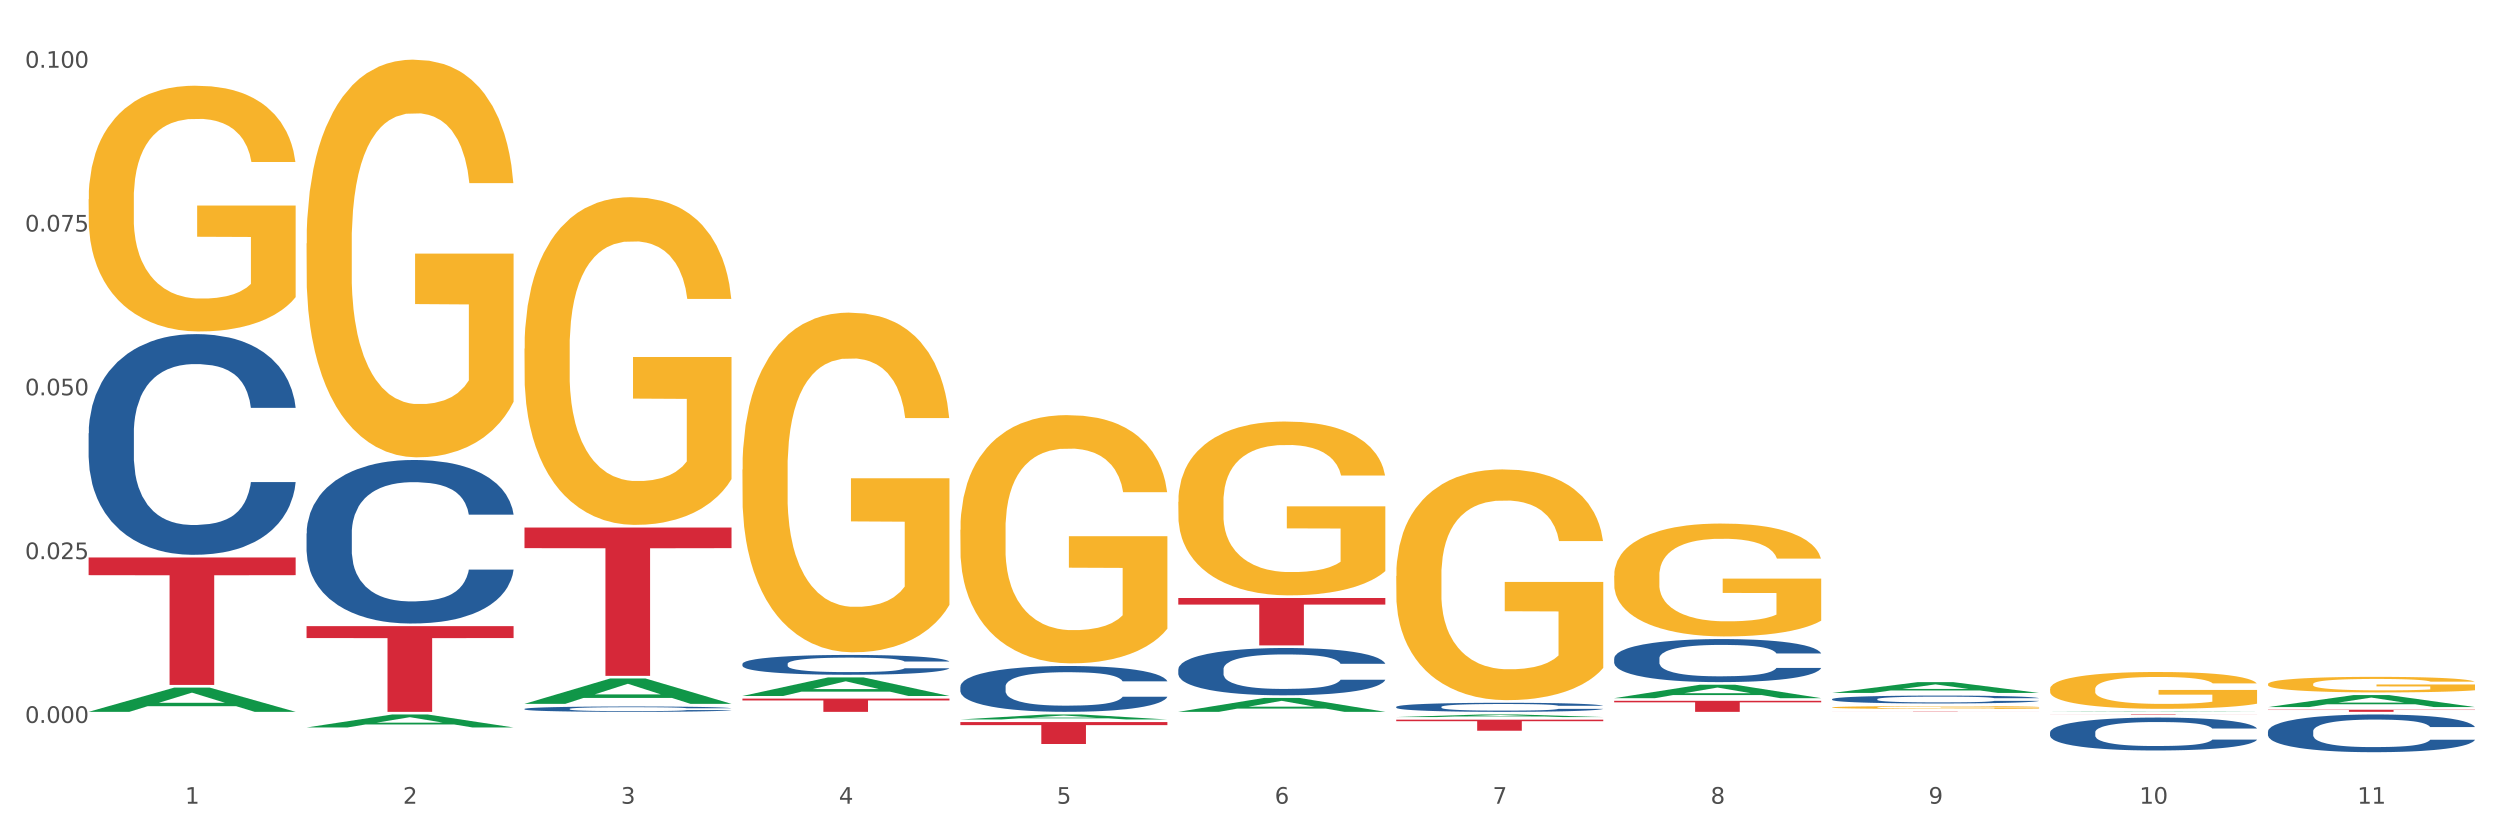 <?xml version="1.0" encoding="utf-8" standalone="no"?>
<!DOCTYPE svg PUBLIC "-//W3C//DTD SVG 1.1//EN"
  "http://www.w3.org/Graphics/SVG/1.1/DTD/svg11.dtd">
<svg xmlns:xlink="http://www.w3.org/1999/xlink" width="1080pt" height="360pt" viewBox="0 0 1080 360" xmlns="http://www.w3.org/2000/svg" version="1.1">
 <rect x="0" y="0" width="1080" height="360" fill="#333333" stroke="none"/>
 <defs>
  <style type="text/css">*{stroke-linejoin: round; stroke-linecap: butt}</style>
 </defs>
 <g id="figure_1">
  <g id="patch_1">
   <path d="M 0 360 
L 1080 360 
L 1080 0 
L 0 0 
z
" style="fill: #ffffff; stroke: #ffffff; stroke-linejoin: miter"/>
  </g>
  <g id="axes_1">
   <g id="matplotlib.axis_1">
    <g id="xtick_1">
     <g id="text_1">
      <!-- 1 -->
      <g style="fill: #4d4d4d" transform="translate(79.949 347.204) scale(0.096 -0.096)">
       <defs>
        <path id="DejaVuSans-31" d="M 794 531 
L 1825 531 
L 1825 4091 
L 703 3866 
L 703 4441 
L 1819 4666 
L 2450 4666 
L 2450 531 
L 3481 531 
L 3481 0 
L 794 0 
L 794 531 
z
" transform="scale(0.016)"/>
       </defs>
       <use xlink:href="#DejaVuSans-31"/>
      </g>
     </g>
    </g>
    <g id="xtick_2">
     <g id="text_2">
      <!-- 2 -->
      <g style="fill: #4d4d4d" transform="translate(174.097 347.204) scale(0.096 -0.096)">
       <defs>
        <path id="DejaVuSans-32" d="M 1228 531 
L 3431 531 
L 3431 0 
L 469 0 
L 469 531 
Q 828 903 1448 1529 
Q 2069 2156 2228 2338 
Q 2531 2678 2651 2914 
Q 2772 3150 2772 3378 
Q 2772 3750 2511 3984 
Q 2250 4219 1831 4219 
Q 1534 4219 1204 4116 
Q 875 4013 500 3803 
L 500 4441 
Q 881 4594 1212 4672 
Q 1544 4750 1819 4750 
Q 2544 4750 2975 4387 
Q 3406 4025 3406 3419 
Q 3406 3131 3298 2873 
Q 3191 2616 2906 2266 
Q 2828 2175 2409 1742 
Q 1991 1309 1228 531 
z
" transform="scale(0.016)"/>
       </defs>
       <use xlink:href="#DejaVuSans-32"/>
      </g>
     </g>
    </g>
    <g id="xtick_3">
     <g id="text_3">
      <!-- 3 -->
      <g style="fill: #4d4d4d" transform="translate(268.244 347.204) scale(0.096 -0.096)">
       <defs>
        <path id="DejaVuSans-33" d="M 2597 2516 
Q 3050 2419 3304 2112 
Q 3559 1806 3559 1356 
Q 3559 666 3084 287 
Q 2609 -91 1734 -91 
Q 1441 -91 1130 -33 
Q 819 25 488 141 
L 488 750 
Q 750 597 1062 519 
Q 1375 441 1716 441 
Q 2309 441 2620 675 
Q 2931 909 2931 1356 
Q 2931 1769 2642 2001 
Q 2353 2234 1838 2234 
L 1294 2234 
L 1294 2753 
L 1863 2753 
Q 2328 2753 2575 2939 
Q 2822 3125 2822 3475 
Q 2822 3834 2567 4026 
Q 2313 4219 1838 4219 
Q 1578 4219 1281 4162 
Q 984 4106 628 3988 
L 628 4550 
Q 988 4650 1302 4700 
Q 1616 4750 1894 4750 
Q 2613 4750 3031 4423 
Q 3450 4097 3450 3541 
Q 3450 3153 3228 2886 
Q 3006 2619 2597 2516 
z
" transform="scale(0.016)"/>
       </defs>
       <use xlink:href="#DejaVuSans-33"/>
      </g>
     </g>
    </g>
    <g id="xtick_4">
     <g id="text_4">
      <!-- 4 -->
      <g style="fill: #4d4d4d" transform="translate(362.392 347.204) scale(0.096 -0.096)">
       <defs>
        <path id="DejaVuSans-34" d="M 2419 4116 
L 825 1625 
L 2419 1625 
L 2419 4116 
z
M 2253 4666 
L 3047 4666 
L 3047 1625 
L 3713 1625 
L 3713 1100 
L 3047 1100 
L 3047 0 
L 2419 0 
L 2419 1100 
L 313 1100 
L 313 1709 
L 2253 4666 
z
" transform="scale(0.016)"/>
       </defs>
       <use xlink:href="#DejaVuSans-34"/>
      </g>
     </g>
    </g>
    <g id="xtick_5">
     <g id="text_5">
      <!-- 5 -->
      <g style="fill: #4d4d4d" transform="translate(456.54 347.204) scale(0.096 -0.096)">
       <defs>
        <path id="DejaVuSans-35" d="M 691 4666 
L 3169 4666 
L 3169 4134 
L 1269 4134 
L 1269 2991 
Q 1406 3038 1543 3061 
Q 1681 3084 1819 3084 
Q 2600 3084 3056 2656 
Q 3513 2228 3513 1497 
Q 3513 744 3044 326 
Q 2575 -91 1722 -91 
Q 1428 -91 1123 -41 
Q 819 9 494 109 
L 494 744 
Q 775 591 1075 516 
Q 1375 441 1709 441 
Q 2250 441 2565 725 
Q 2881 1009 2881 1497 
Q 2881 1984 2565 2268 
Q 2250 2553 1709 2553 
Q 1456 2553 1204 2497 
Q 953 2441 691 2322 
L 691 4666 
z
" transform="scale(0.016)"/>
       </defs>
       <use xlink:href="#DejaVuSans-35"/>
      </g>
     </g>
    </g>
    <g id="xtick_6">
     <g id="text_6">
      <!-- 6 -->
      <g style="fill: #4d4d4d" transform="translate(550.688 347.204) scale(0.096 -0.096)">
       <defs>
        <path id="DejaVuSans-36" d="M 2113 2584 
Q 1688 2584 1439 2293 
Q 1191 2003 1191 1497 
Q 1191 994 1439 701 
Q 1688 409 2113 409 
Q 2538 409 2786 701 
Q 3034 994 3034 1497 
Q 3034 2003 2786 2293 
Q 2538 2584 2113 2584 
z
M 3366 4563 
L 3366 3988 
Q 3128 4100 2886 4159 
Q 2644 4219 2406 4219 
Q 1781 4219 1451 3797 
Q 1122 3375 1075 2522 
Q 1259 2794 1537 2939 
Q 1816 3084 2150 3084 
Q 2853 3084 3261 2657 
Q 3669 2231 3669 1497 
Q 3669 778 3244 343 
Q 2819 -91 2113 -91 
Q 1303 -91 875 529 
Q 447 1150 447 2328 
Q 447 3434 972 4092 
Q 1497 4750 2381 4750 
Q 2619 4750 2861 4703 
Q 3103 4656 3366 4563 
z
" transform="scale(0.016)"/>
       </defs>
       <use xlink:href="#DejaVuSans-36"/>
      </g>
     </g>
    </g>
    <g id="xtick_7">
     <g id="text_7">
      <!-- 7 -->
      <g style="fill: #4d4d4d" transform="translate(644.835 347.204) scale(0.096 -0.096)">
       <defs>
        <path id="DejaVuSans-37" d="M 525 4666 
L 3525 4666 
L 3525 4397 
L 1831 0 
L 1172 0 
L 2766 4134 
L 525 4134 
L 525 4666 
z
" transform="scale(0.016)"/>
       </defs>
       <use xlink:href="#DejaVuSans-37"/>
      </g>
     </g>
    </g>
    <g id="xtick_8">
     <g id="text_8">
      <!-- 8 -->
      <g style="fill: #4d4d4d" transform="translate(738.983 347.204) scale(0.096 -0.096)">
       <defs>
        <path id="DejaVuSans-38" d="M 2034 2216 
Q 1584 2216 1326 1975 
Q 1069 1734 1069 1313 
Q 1069 891 1326 650 
Q 1584 409 2034 409 
Q 2484 409 2743 651 
Q 3003 894 3003 1313 
Q 3003 1734 2745 1975 
Q 2488 2216 2034 2216 
z
M 1403 2484 
Q 997 2584 770 2862 
Q 544 3141 544 3541 
Q 544 4100 942 4425 
Q 1341 4750 2034 4750 
Q 2731 4750 3128 4425 
Q 3525 4100 3525 3541 
Q 3525 3141 3298 2862 
Q 3072 2584 2669 2484 
Q 3125 2378 3379 2068 
Q 3634 1759 3634 1313 
Q 3634 634 3220 271 
Q 2806 -91 2034 -91 
Q 1263 -91 848 271 
Q 434 634 434 1313 
Q 434 1759 690 2068 
Q 947 2378 1403 2484 
z
M 1172 3481 
Q 1172 3119 1398 2916 
Q 1625 2713 2034 2713 
Q 2441 2713 2670 2916 
Q 2900 3119 2900 3481 
Q 2900 3844 2670 4047 
Q 2441 4250 2034 4250 
Q 1625 4250 1398 4047 
Q 1172 3844 1172 3481 
z
" transform="scale(0.016)"/>
       </defs>
       <use xlink:href="#DejaVuSans-38"/>
      </g>
     </g>
    </g>
    <g id="xtick_9">
     <g id="text_9">
      <!-- 9 -->
      <g style="fill: #4d4d4d" transform="translate(833.131 347.204) scale(0.096 -0.096)">
       <defs>
        <path id="DejaVuSans-39" d="M 703 97 
L 703 672 
Q 941 559 1184 500 
Q 1428 441 1663 441 
Q 2288 441 2617 861 
Q 2947 1281 2994 2138 
Q 2813 1869 2534 1725 
Q 2256 1581 1919 1581 
Q 1219 1581 811 2004 
Q 403 2428 403 3163 
Q 403 3881 828 4315 
Q 1253 4750 1959 4750 
Q 2769 4750 3195 4129 
Q 3622 3509 3622 2328 
Q 3622 1225 3098 567 
Q 2575 -91 1691 -91 
Q 1453 -91 1209 -44 
Q 966 3 703 97 
z
M 1959 2075 
Q 2384 2075 2632 2365 
Q 2881 2656 2881 3163 
Q 2881 3666 2632 3958 
Q 2384 4250 1959 4250 
Q 1534 4250 1286 3958 
Q 1038 3666 1038 3163 
Q 1038 2656 1286 2365 
Q 1534 2075 1959 2075 
z
" transform="scale(0.016)"/>
       </defs>
       <use xlink:href="#DejaVuSans-39"/>
      </g>
     </g>
    </g>
    <g id="xtick_10">
     <g id="text_10">
      <!-- 10 -->
      <g style="fill: #4d4d4d" transform="translate(924.224 347.204) scale(0.096 -0.096)">
       <defs>
        <path id="DejaVuSans-30" d="M 2034 4250 
Q 1547 4250 1301 3770 
Q 1056 3291 1056 2328 
Q 1056 1369 1301 889 
Q 1547 409 2034 409 
Q 2525 409 2770 889 
Q 3016 1369 3016 2328 
Q 3016 3291 2770 3770 
Q 2525 4250 2034 4250 
z
M 2034 4750 
Q 2819 4750 3233 4129 
Q 3647 3509 3647 2328 
Q 3647 1150 3233 529 
Q 2819 -91 2034 -91 
Q 1250 -91 836 529 
Q 422 1150 422 2328 
Q 422 3509 836 4129 
Q 1250 4750 2034 4750 
z
" transform="scale(0.016)"/>
       </defs>
       <use xlink:href="#DejaVuSans-31"/>
       <use xlink:href="#DejaVuSans-30" transform="translate(63.623 0)"/>
      </g>
     </g>
    </g>
    <g id="xtick_11">
     <g id="text_11">
      <!-- 11 -->
      <g style="fill: #4d4d4d" transform="translate(1018.372 347.204) scale(0.096 -0.096)">
       <use xlink:href="#DejaVuSans-31"/>
       <use xlink:href="#DejaVuSans-31" transform="translate(63.623 0)"/>
      </g>
     </g>
    </g>
    <g id="xtick_12"/>
    <g id="xtick_13"/>
    <g id="xtick_14"/>
    <g id="xtick_15"/>
    <g id="xtick_16"/>
    <g id="xtick_17"/>
    <g id="xtick_18"/>
    <g id="xtick_19"/>
    <g id="xtick_20"/>
    <g id="xtick_21"/>
   </g>
   <g id="matplotlib.axis_2">
    <g id="ytick_1">
     <g id="text_12">
      <!-- 0.000 -->
      <g style="fill: #4d4d4d" transform="translate(10.8 312.296) scale(0.096 -0.096)">
       <defs>
        <path id="DejaVuSans-2e" d="M 684 794 
L 1344 794 
L 1344 0 
L 684 0 
L 684 794 
z
" transform="scale(0.016)"/>
       </defs>
       <use xlink:href="#DejaVuSans-30"/>
       <use xlink:href="#DejaVuSans-2e" transform="translate(63.623 0)"/>
       <use xlink:href="#DejaVuSans-30" transform="translate(95.41 0)"/>
       <use xlink:href="#DejaVuSans-30" transform="translate(159.033 0)"/>
       <use xlink:href="#DejaVuSans-30" transform="translate(222.656 0)"/>
      </g>
     </g>
    </g>
    <g id="ytick_2">
     <g id="text_13">
      <!-- 0.025 -->
      <g style="fill: #4d4d4d" transform="translate(10.8 241.538) scale(0.096 -0.096)">
       <use xlink:href="#DejaVuSans-30"/>
       <use xlink:href="#DejaVuSans-2e" transform="translate(63.623 0)"/>
       <use xlink:href="#DejaVuSans-30" transform="translate(95.41 0)"/>
       <use xlink:href="#DejaVuSans-32" transform="translate(159.033 0)"/>
       <use xlink:href="#DejaVuSans-35" transform="translate(222.656 0)"/>
      </g>
     </g>
    </g>
    <g id="ytick_3">
     <g id="text_14">
      <!-- 0.050 -->
      <g style="fill: #4d4d4d" transform="translate(10.8 170.78) scale(0.096 -0.096)">
       <use xlink:href="#DejaVuSans-30"/>
       <use xlink:href="#DejaVuSans-2e" transform="translate(63.623 0)"/>
       <use xlink:href="#DejaVuSans-30" transform="translate(95.41 0)"/>
       <use xlink:href="#DejaVuSans-35" transform="translate(159.033 0)"/>
       <use xlink:href="#DejaVuSans-30" transform="translate(222.656 0)"/>
      </g>
     </g>
    </g>
    <g id="ytick_4">
     <g id="text_15">
      <!-- 0.075 -->
      <g style="fill: #4d4d4d" transform="translate(10.8 100.023) scale(0.096 -0.096)">
       <use xlink:href="#DejaVuSans-30"/>
       <use xlink:href="#DejaVuSans-2e" transform="translate(63.623 0)"/>
       <use xlink:href="#DejaVuSans-30" transform="translate(95.41 0)"/>
       <use xlink:href="#DejaVuSans-37" transform="translate(159.033 0)"/>
       <use xlink:href="#DejaVuSans-35" transform="translate(222.656 0)"/>
      </g>
     </g>
    </g>
    <g id="ytick_5">
     <g id="text_16">
      <!-- 0.100 -->
      <g style="fill: #4d4d4d" transform="translate(10.8 29.265) scale(0.096 -0.096)">
       <use xlink:href="#DejaVuSans-30"/>
       <use xlink:href="#DejaVuSans-2e" transform="translate(63.623 0)"/>
       <use xlink:href="#DejaVuSans-31" transform="translate(95.41 0)"/>
       <use xlink:href="#DejaVuSans-30" transform="translate(159.033 0)"/>
       <use xlink:href="#DejaVuSans-30" transform="translate(222.656 0)"/>
      </g>
     </g>
    </g>
    <g id="ytick_6"/>
    <g id="ytick_7"/>
    <g id="ytick_8"/>
    <g id="ytick_9"/>
   </g>
   <g id="PolyCollection_1">
    <path d="M 38.283 307.497 
L 38.375 307.487 
L 75.258 297.044 
L 90.564 297.034 
L 127.723 307.517 
L 110.02 307.517 
L 101.998 305.076 
L 63.916 305.076 
L 63.64 305.115 
L 55.894 307.517 
L 38.283 307.517 
L 38.283 307.497 
L 68.711 303.619 
L 97.203 303.609 
L 83.095 299.269 
L 82.911 299.249 
L 82.727 299.279 
L 68.619 303.609 
L 68.711 303.619 
L 38.283 307.497 
z
" clip-path="url(#pf6a591e5d7)" style="fill: #109648"/>
    <path d="M 320.726 202.862 
L 320.832 202.728 
L 320.832 197.903 
L 321.043 193.749 
L 322.099 183.697 
L 323.683 175.388 
L 324.844 170.965 
L 326.006 167.347 
L 327.379 163.728 
L 329.068 159.976 
L 332.13 154.481 
L 334.031 151.667 
L 336.354 148.718 
L 340.578 144.43 
L 343.64 142.017 
L 346.808 140.007 
L 351.983 137.595 
L 355.362 136.522 
L 358.952 135.718 
L 363.281 135.182 
L 366.555 135.048 
L 373.735 135.45 
L 379.86 136.656 
L 382.817 137.595 
L 386.618 139.203 
L 388.625 140.275 
L 391.898 142.419 
L 395.277 145.234 
L 397.6 147.646 
L 401.085 152.203 
L 403.725 156.759 
L 406.154 162.388 
L 407.421 166.275 
L 408.371 169.893 
L 409.216 174.048 
L 410.061 180.615 
L 391.053 180.615 
L 390.314 175.924 
L 389.153 171.501 
L 387.463 167.213 
L 385.985 164.532 
L 383.45 161.182 
L 381.127 159.038 
L 378.699 157.429 
L 375.742 156.089 
L 373.419 155.419 
L 370.145 154.883 
L 363.704 155.017 
L 359.374 156.089 
L 356.418 157.429 
L 354.517 158.636 
L 352.827 159.976 
L 350.927 161.852 
L 348.709 164.667 
L 347.125 167.213 
L 345.541 170.429 
L 344.274 173.646 
L 343.112 177.398 
L 342.162 181.419 
L 341.423 185.574 
L 340.789 190.666 
L 340.261 199.109 
L 340.261 217.47 
L 340.473 221.625 
L 341.001 227.119 
L 341.634 231.274 
L 342.69 236.233 
L 343.64 239.583 
L 345.436 244.408 
L 347.442 248.429 
L 349.026 250.975 
L 350.61 253.119 
L 353.355 256.068 
L 356.418 258.48 
L 359.058 259.954 
L 362.648 261.294 
L 365.077 261.83 
L 367.189 262.098 
L 372.363 262.098 
L 376.059 261.696 
L 380.177 260.758 
L 383.345 259.552 
L 385.985 258.078 
L 388.941 255.666 
L 390.842 253.387 
L 390.842 225.377 
L 367.611 225.243 
L 367.611 206.615 
L 410.166 206.615 
L 410.166 261.294 
L 408.371 264.109 
L 406.365 266.655 
L 404.253 268.933 
L 401.085 271.748 
L 397.284 274.428 
L 393.904 276.305 
L 390.314 277.913 
L 386.09 279.387 
L 380.599 280.727 
L 377.22 281.263 
L 372.996 281.665 
L 368.033 281.799 
L 363.704 281.531 
L 359.48 280.861 
L 355.045 279.655 
L 350.715 277.913 
L 347.442 276.171 
L 344.168 274.026 
L 340.684 271.212 
L 337.938 268.531 
L 335.826 266.119 
L 333.503 263.037 
L 330.969 259.016 
L 329.068 255.398 
L 327.379 251.645 
L 325.583 246.82 
L 324.316 242.666 
L 323.049 237.439 
L 322.31 233.552 
L 321.465 227.522 
L 320.832 219.078 
L 320.726 202.862 
z
" clip-path="url(#pf6a591e5d7)" style="fill: #f7b32b"/>
    <path d="M 414.874 228.885 
L 414.979 228.787 
L 414.979 225.261 
L 415.19 222.225 
L 416.246 214.879 
L 417.83 208.807 
L 418.992 205.575 
L 420.154 202.931 
L 421.526 200.286 
L 423.216 197.544 
L 426.278 193.528 
L 428.179 191.472 
L 430.502 189.317 
L 434.726 186.183 
L 437.788 184.42 
L 440.956 182.951 
L 446.13 181.188 
L 449.509 180.404 
L 453.1 179.817 
L 457.429 179.425 
L 460.703 179.327 
L 467.883 179.621 
L 474.008 180.502 
L 476.964 181.188 
L 480.766 182.363 
L 482.772 183.147 
L 486.046 184.714 
L 489.425 186.771 
L 491.748 188.533 
L 495.233 191.863 
L 497.873 195.193 
L 500.301 199.307 
L 501.568 202.147 
L 502.519 204.792 
L 503.364 207.828 
L 504.208 212.627 
L 485.201 212.627 
L 484.462 209.199 
L 483.3 205.967 
L 481.611 202.833 
L 480.132 200.874 
L 477.598 198.425 
L 475.275 196.858 
L 472.846 195.683 
L 469.889 194.704 
L 467.566 194.214 
L 464.293 193.822 
L 457.851 193.92 
L 453.522 194.704 
L 450.565 195.683 
L 448.665 196.565 
L 446.975 197.544 
L 445.074 198.915 
L 442.857 200.972 
L 441.273 202.833 
L 439.689 205.183 
L 438.422 207.534 
L 437.26 210.276 
L 436.31 213.214 
L 435.571 216.251 
L 434.937 219.972 
L 434.409 226.143 
L 434.409 239.561 
L 434.62 242.597 
L 435.148 246.612 
L 435.782 249.648 
L 436.838 253.272 
L 437.788 255.721 
L 439.583 259.247 
L 441.59 262.185 
L 443.174 264.046 
L 444.758 265.613 
L 447.503 267.767 
L 450.565 269.53 
L 453.205 270.608 
L 456.796 271.587 
L 459.224 271.979 
L 461.336 272.175 
L 466.51 272.175 
L 470.206 271.881 
L 474.325 271.195 
L 477.492 270.314 
L 480.132 269.237 
L 483.089 267.474 
L 484.99 265.809 
L 484.99 245.339 
L 461.759 245.241 
L 461.759 231.627 
L 504.314 231.627 
L 504.314 271.587 
L 502.519 273.644 
L 500.512 275.505 
L 498.401 277.17 
L 495.233 279.226 
L 491.431 281.185 
L 488.052 282.556 
L 484.462 283.732 
L 480.238 284.809 
L 474.747 285.788 
L 471.368 286.18 
L 467.144 286.474 
L 462.181 286.572 
L 457.851 286.376 
L 453.628 285.886 
L 449.193 285.005 
L 444.863 283.732 
L 441.59 282.458 
L 438.316 280.891 
L 434.831 278.835 
L 432.086 276.876 
L 429.974 275.113 
L 427.651 272.86 
L 425.117 269.922 
L 423.216 267.278 
L 421.526 264.535 
L 419.731 261.009 
L 418.464 257.973 
L 417.197 254.154 
L 416.458 251.313 
L 415.613 246.906 
L 414.979 240.736 
L 414.874 228.885 
z
" clip-path="url(#pf6a591e5d7)" style="fill: #f7b32b"/>
    <path d="M 509.021 216.802 
L 509.127 216.734 
L 509.127 214.265 
L 509.338 212.138 
L 510.394 206.994 
L 511.978 202.742 
L 513.14 200.479 
L 514.301 198.627 
L 515.674 196.775 
L 517.363 194.854 
L 520.426 192.042 
L 522.327 190.602 
L 524.65 189.093 
L 528.874 186.898 
L 531.936 185.664 
L 535.104 184.635 
L 540.278 183.4 
L 543.657 182.852 
L 547.247 182.44 
L 551.577 182.166 
L 554.85 182.097 
L 562.031 182.303 
L 568.155 182.92 
L 571.112 183.4 
L 574.914 184.223 
L 576.92 184.772 
L 580.193 185.87 
L 583.573 187.31 
L 585.896 188.544 
L 589.38 190.876 
L 592.02 193.208 
L 594.449 196.089 
L 595.716 198.078 
L 596.667 199.93 
L 597.511 202.056 
L 598.356 205.417 
L 579.349 205.417 
L 578.609 203.016 
L 577.448 200.753 
L 575.758 198.558 
L 574.28 197.186 
L 571.746 195.472 
L 569.423 194.374 
L 566.994 193.551 
L 564.037 192.865 
L 561.714 192.522 
L 558.441 192.248 
L 551.999 192.317 
L 547.67 192.865 
L 544.713 193.551 
L 542.812 194.169 
L 541.123 194.854 
L 539.222 195.815 
L 537.004 197.255 
L 535.42 198.558 
L 533.837 200.204 
L 532.569 201.85 
L 531.408 203.771 
L 530.457 205.828 
L 529.718 207.955 
L 529.085 210.561 
L 528.557 214.882 
L 528.557 224.278 
L 528.768 226.405 
L 529.296 229.217 
L 529.929 231.343 
L 530.985 233.881 
L 531.936 235.595 
L 533.731 238.064 
L 535.737 240.122 
L 537.321 241.425 
L 538.905 242.523 
L 541.651 244.031 
L 544.713 245.266 
L 547.353 246.02 
L 550.943 246.706 
L 553.372 246.981 
L 555.484 247.118 
L 560.658 247.118 
L 564.354 246.912 
L 568.472 246.432 
L 571.64 245.815 
L 574.28 245.06 
L 577.237 243.826 
L 579.137 242.66 
L 579.137 228.325 
L 555.906 228.256 
L 555.906 218.723 
L 598.462 218.723 
L 598.462 246.706 
L 596.667 248.147 
L 594.66 249.45 
L 592.548 250.616 
L 589.38 252.056 
L 585.579 253.428 
L 582.2 254.388 
L 578.609 255.211 
L 574.386 255.966 
L 568.895 256.651 
L 565.516 256.926 
L 561.292 257.132 
L 556.329 257.2 
L 551.999 257.063 
L 547.775 256.72 
L 543.34 256.103 
L 539.011 255.211 
L 535.737 254.32 
L 532.464 253.222 
L 528.979 251.782 
L 526.234 250.41 
L 524.122 249.175 
L 521.799 247.598 
L 519.264 245.54 
L 517.363 243.688 
L 515.674 241.768 
L 513.879 239.299 
L 512.612 237.173 
L 511.344 234.498 
L 510.605 232.509 
L 509.761 229.422 
L 509.127 225.101 
L 509.021 216.802 
z
" clip-path="url(#pf6a591e5d7)" style="fill: #f7b32b"/>
    <path d="M 603.169 248.848 
L 603.275 248.757 
L 603.275 245.48 
L 603.486 242.657 
L 604.542 235.83 
L 606.126 230.185 
L 607.287 227.181 
L 608.449 224.723 
L 609.822 222.265 
L 611.511 219.716 
L 614.573 215.984 
L 616.474 214.072 
L 618.797 212.069 
L 623.021 209.156 
L 626.083 207.517 
L 629.251 206.152 
L 634.426 204.513 
L 637.805 203.785 
L 641.395 203.239 
L 645.724 202.875 
L 648.998 202.784 
L 656.179 203.057 
L 662.303 203.876 
L 665.26 204.513 
L 669.061 205.606 
L 671.068 206.334 
L 674.341 207.791 
L 677.72 209.702 
L 680.043 211.341 
L 683.528 214.436 
L 686.168 217.531 
L 688.597 221.355 
L 689.864 223.995 
L 690.814 226.453 
L 691.659 229.275 
L 692.504 233.736 
L 673.496 233.736 
L 672.757 230.55 
L 671.596 227.545 
L 669.906 224.632 
L 668.428 222.812 
L 665.893 220.536 
L 663.57 219.079 
L 661.142 217.987 
L 658.185 217.076 
L 655.862 216.621 
L 652.588 216.257 
L 646.147 216.348 
L 641.817 217.076 
L 638.861 217.987 
L 636.96 218.806 
L 635.27 219.716 
L 633.37 220.991 
L 631.152 222.903 
L 629.568 224.632 
L 627.984 226.817 
L 626.717 229.002 
L 625.555 231.551 
L 624.605 234.282 
L 623.866 237.104 
L 623.232 240.564 
L 622.704 246.299 
L 622.704 258.771 
L 622.916 261.593 
L 623.444 265.325 
L 624.077 268.148 
L 625.133 271.516 
L 626.083 273.792 
L 627.879 277.069 
L 629.885 279.8 
L 631.469 281.53 
L 633.053 282.987 
L 635.798 284.989 
L 638.861 286.628 
L 641.501 287.629 
L 645.091 288.54 
L 647.52 288.904 
L 649.632 289.086 
L 654.806 289.086 
L 658.502 288.813 
L 662.62 288.176 
L 665.788 287.356 
L 668.428 286.355 
L 671.384 284.716 
L 673.285 283.169 
L 673.285 264.142 
L 650.054 264.051 
L 650.054 251.397 
L 692.609 251.397 
L 692.609 288.54 
L 690.814 290.451 
L 688.808 292.181 
L 686.696 293.729 
L 683.528 295.641 
L 679.727 297.461 
L 676.347 298.736 
L 672.757 299.828 
L 668.533 300.83 
L 663.042 301.74 
L 659.663 302.104 
L 655.439 302.377 
L 650.476 302.468 
L 646.147 302.286 
L 641.923 301.831 
L 637.488 301.012 
L 633.158 299.828 
L 629.885 298.645 
L 626.611 297.188 
L 623.127 295.276 
L 620.381 293.456 
L 618.269 291.817 
L 615.946 289.723 
L 613.412 286.992 
L 611.511 284.534 
L 609.822 281.985 
L 608.026 278.708 
L 606.759 275.886 
L 605.492 272.335 
L 604.753 269.695 
L 603.908 265.599 
L 603.275 259.863 
L 603.169 248.848 
z
" clip-path="url(#pf6a591e5d7)" style="fill: #f7b32b"/>
    <path d="M 697.317 248.708 
L 697.422 248.663 
L 697.422 247.06 
L 697.633 245.679 
L 698.689 242.338 
L 700.273 239.577 
L 701.435 238.107 
L 702.597 236.904 
L 703.969 235.701 
L 705.659 234.454 
L 708.721 232.628 
L 710.622 231.693 
L 712.945 230.713 
L 717.169 229.287 
L 720.231 228.486 
L 723.399 227.817 
L 728.573 227.016 
L 731.952 226.659 
L 735.543 226.392 
L 739.872 226.214 
L 743.146 226.169 
L 750.326 226.303 
L 756.451 226.704 
L 759.407 227.016 
L 763.209 227.55 
L 765.215 227.907 
L 768.489 228.619 
L 771.868 229.555 
L 774.191 230.356 
L 777.676 231.871 
L 780.316 233.385 
L 782.744 235.256 
L 784.011 236.548 
L 784.962 237.75 
L 785.807 239.131 
L 786.651 241.314 
L 767.644 241.314 
L 766.905 239.755 
L 765.743 238.285 
L 764.054 236.86 
L 762.575 235.969 
L 760.041 234.855 
L 757.718 234.143 
L 755.289 233.608 
L 752.333 233.163 
L 750.009 232.94 
L 746.736 232.762 
L 740.294 232.806 
L 735.965 233.163 
L 733.008 233.608 
L 731.108 234.009 
L 729.418 234.454 
L 727.517 235.078 
L 725.3 236.013 
L 723.716 236.86 
L 722.132 237.929 
L 720.865 238.998 
L 719.703 240.245 
L 718.753 241.581 
L 718.014 242.962 
L 717.38 244.655 
L 716.852 247.461 
L 716.852 253.563 
L 717.063 254.944 
L 717.591 256.77 
L 718.225 258.151 
L 719.281 259.799 
L 720.231 260.913 
L 722.026 262.516 
L 724.033 263.852 
L 725.617 264.699 
L 727.201 265.411 
L 729.946 266.391 
L 733.008 267.193 
L 735.648 267.683 
L 739.239 268.128 
L 741.667 268.307 
L 743.779 268.396 
L 748.953 268.396 
L 752.649 268.262 
L 756.768 267.95 
L 759.935 267.549 
L 762.575 267.059 
L 765.532 266.258 
L 767.433 265.5 
L 767.433 256.191 
L 744.202 256.146 
L 744.202 249.955 
L 786.757 249.955 
L 786.757 268.128 
L 784.962 269.064 
L 782.956 269.91 
L 780.844 270.667 
L 777.676 271.603 
L 773.874 272.494 
L 770.495 273.117 
L 766.905 273.652 
L 762.681 274.142 
L 757.19 274.587 
L 753.811 274.765 
L 749.587 274.899 
L 744.624 274.943 
L 740.294 274.854 
L 736.071 274.632 
L 731.636 274.231 
L 727.306 273.652 
L 724.033 273.073 
L 720.759 272.36 
L 717.274 271.425 
L 714.529 270.534 
L 712.417 269.732 
L 710.094 268.707 
L 707.56 267.371 
L 705.659 266.169 
L 703.969 264.921 
L 702.174 263.318 
L 700.907 261.937 
L 699.64 260.2 
L 698.901 258.908 
L 698.056 256.904 
L 697.422 254.098 
L 697.317 248.708 
z
" clip-path="url(#pf6a591e5d7)" style="fill: #f7b32b"/>
    <path d="M 791.464 305.601 
L 791.57 305.6 
L 791.57 305.559 
L 791.781 305.524 
L 792.837 305.439 
L 794.421 305.368 
L 795.583 305.331 
L 796.744 305.3 
L 798.117 305.27 
L 799.806 305.238 
L 802.869 305.192 
L 804.77 305.168 
L 807.093 305.143 
L 811.317 305.107 
L 814.379 305.086 
L 817.547 305.069 
L 822.721 305.049 
L 826.1 305.04 
L 829.69 305.033 
L 834.02 305.029 
L 837.293 305.027 
L 844.474 305.031 
L 850.598 305.041 
L 853.555 305.049 
L 857.357 305.063 
L 859.363 305.072 
L 862.636 305.09 
L 866.016 305.114 
L 868.339 305.134 
L 871.823 305.172 
L 874.463 305.211 
L 876.892 305.259 
L 878.159 305.291 
L 879.11 305.322 
L 879.954 305.357 
L 880.799 305.413 
L 861.792 305.413 
L 861.053 305.373 
L 859.891 305.336 
L 858.201 305.299 
L 856.723 305.277 
L 854.189 305.248 
L 851.866 305.23 
L 849.437 305.217 
L 846.48 305.205 
L 844.157 305.2 
L 840.884 305.195 
L 834.442 305.196 
L 830.113 305.205 
L 827.156 305.217 
L 825.255 305.227 
L 823.566 305.238 
L 821.665 305.254 
L 819.447 305.278 
L 817.864 305.299 
L 816.28 305.327 
L 815.012 305.354 
L 813.851 305.385 
L 812.9 305.419 
L 812.161 305.455 
L 811.528 305.498 
L 811 305.569 
L 811 305.724 
L 811.211 305.759 
L 811.739 305.806 
L 812.372 305.841 
L 813.428 305.883 
L 814.379 305.911 
L 816.174 305.952 
L 818.18 305.986 
L 819.764 306.008 
L 821.348 306.026 
L 824.094 306.051 
L 827.156 306.071 
L 829.796 306.084 
L 833.386 306.095 
L 835.815 306.099 
L 837.927 306.102 
L 843.101 306.102 
L 846.797 306.098 
L 850.915 306.09 
L 854.083 306.08 
L 856.723 306.068 
L 859.68 306.047 
L 861.58 306.028 
L 861.58 305.791 
L 838.349 305.79 
L 838.349 305.633 
L 880.905 305.633 
L 880.905 306.095 
L 879.11 306.119 
L 877.103 306.14 
L 874.991 306.16 
L 871.823 306.183 
L 868.022 306.206 
L 864.643 306.222 
L 861.053 306.235 
L 856.829 306.248 
L 851.338 306.259 
L 847.959 306.264 
L 843.735 306.267 
L 838.772 306.268 
L 834.442 306.266 
L 830.218 306.26 
L 825.783 306.25 
L 821.454 306.235 
L 818.18 306.221 
L 814.907 306.203 
L 811.422 306.179 
L 808.677 306.156 
L 806.565 306.136 
L 804.242 306.11 
L 801.707 306.076 
L 799.806 306.045 
L 798.117 306.013 
L 796.322 305.973 
L 795.055 305.937 
L 793.787 305.893 
L 793.048 305.86 
L 792.204 305.809 
L 791.57 305.738 
L 791.464 305.601 
z
" clip-path="url(#pf6a591e5d7)" style="fill: #f7b32b"/>
    <path d="M 885.612 297.654 
L 885.718 297.64 
L 885.718 297.117 
L 885.929 296.666 
L 886.985 295.576 
L 888.569 294.675 
L 889.73 294.196 
L 890.892 293.803 
L 892.265 293.411 
L 893.954 293.004 
L 897.016 292.408 
L 898.917 292.103 
L 901.24 291.783 
L 905.464 291.318 
L 908.526 291.057 
L 911.694 290.839 
L 916.869 290.577 
L 920.248 290.461 
L 923.838 290.374 
L 928.167 290.315 
L 931.441 290.301 
L 938.622 290.345 
L 944.746 290.475 
L 947.703 290.577 
L 951.504 290.751 
L 953.511 290.868 
L 956.784 291.1 
L 960.163 291.405 
L 962.486 291.667 
L 965.971 292.161 
L 968.611 292.655 
L 971.04 293.266 
L 972.307 293.687 
L 973.257 294.079 
L 974.102 294.53 
L 974.947 295.242 
L 955.939 295.242 
L 955.2 294.733 
L 954.039 294.254 
L 952.349 293.789 
L 950.871 293.498 
L 948.336 293.135 
L 946.013 292.902 
L 943.585 292.728 
L 940.628 292.583 
L 938.305 292.51 
L 935.031 292.452 
L 928.59 292.466 
L 924.26 292.583 
L 921.304 292.728 
L 919.403 292.859 
L 917.713 293.004 
L 915.813 293.207 
L 913.595 293.513 
L 912.011 293.789 
L 910.427 294.137 
L 909.16 294.486 
L 907.999 294.893 
L 907.048 295.329 
L 906.309 295.78 
L 905.675 296.332 
L 905.147 297.247 
L 905.147 299.238 
L 905.359 299.689 
L 905.887 300.285 
L 906.52 300.735 
L 907.576 301.273 
L 908.526 301.636 
L 910.322 302.159 
L 912.328 302.595 
L 913.912 302.871 
L 915.496 303.104 
L 918.241 303.424 
L 921.304 303.685 
L 923.944 303.845 
L 927.534 303.99 
L 929.963 304.048 
L 932.075 304.078 
L 937.249 304.078 
L 940.945 304.034 
L 945.063 303.932 
L 948.231 303.801 
L 950.871 303.642 
L 953.827 303.38 
L 955.728 303.133 
L 955.728 300.096 
L 932.497 300.081 
L 932.497 298.061 
L 975.052 298.061 
L 975.052 303.99 
L 973.257 304.296 
L 971.251 304.572 
L 969.139 304.819 
L 965.971 305.124 
L 962.17 305.414 
L 958.79 305.618 
L 955.2 305.792 
L 950.976 305.952 
L 945.485 306.098 
L 942.106 306.156 
L 937.882 306.199 
L 932.919 306.214 
L 928.59 306.185 
L 924.366 306.112 
L 919.931 305.981 
L 915.601 305.792 
L 912.328 305.603 
L 909.054 305.371 
L 905.57 305.066 
L 902.824 304.775 
L 900.712 304.513 
L 898.389 304.179 
L 895.855 303.743 
L 893.954 303.351 
L 892.265 302.944 
L 890.469 302.421 
L 889.202 301.97 
L 887.935 301.404 
L 887.196 300.982 
L 886.351 300.328 
L 885.718 299.413 
L 885.612 297.654 
z
" clip-path="url(#pf6a591e5d7)" style="fill: #f7b32b"/>
    <path d="M 979.76 306.599 
L 1069.2 306.599 
L 1069.2 306.726 
L 1034.017 306.727 
L 1034.017 307.517 
L 1014.73 307.517 
L 1014.73 306.727 
L 979.76 306.726 
L 979.76 306.6 
L 979.76 306.599 
z
" clip-path="url(#pf6a591e5d7)" style="fill: #d62839"/>
    <path d="M 791.464 307.4 
L 880.905 307.4 
L 880.905 307.416 
L 845.722 307.416 
L 845.722 307.517 
L 826.435 307.517 
L 826.435 307.416 
L 791.464 307.416 
L 791.464 307.4 
L 791.464 307.4 
z
" clip-path="url(#pf6a591e5d7)" style="fill: #d62839"/>
    <path d="M 697.317 302.746 
L 786.757 302.746 
L 786.757 303.409 
L 751.574 303.414 
L 751.574 307.517 
L 732.287 307.517 
L 732.287 303.414 
L 697.317 303.409 
L 697.317 302.751 
L 697.317 302.746 
z
" clip-path="url(#pf6a591e5d7)" style="fill: #d62839"/>
    <path d="M 603.169 310.9 
L 692.609 310.9 
L 692.609 311.564 
L 657.427 311.568 
L 657.427 315.681 
L 638.14 315.681 
L 638.14 311.568 
L 603.169 311.564 
L 603.169 310.904 
L 603.169 310.9 
z
" clip-path="url(#pf6a591e5d7)" style="fill: #d62839"/>
    <path d="M 509.021 258.332 
L 598.462 258.332 
L 598.462 261.176 
L 563.279 261.196 
L 563.279 278.801 
L 543.992 278.801 
L 543.992 261.196 
L 509.021 261.176 
L 509.021 258.351 
L 509.021 258.332 
z
" clip-path="url(#pf6a591e5d7)" style="fill: #d62839"/>
    <path d="M 414.874 311.946 
L 504.314 311.946 
L 504.314 313.262 
L 469.131 313.271 
L 469.131 321.416 
L 449.844 321.416 
L 449.844 313.271 
L 414.874 313.262 
L 414.874 311.954 
L 414.874 311.946 
z
" clip-path="url(#pf6a591e5d7)" style="fill: #d62839"/>
    <path d="M 320.726 301.804 
L 410.166 301.804 
L 410.166 302.598 
L 374.984 302.604 
L 374.984 307.517 
L 355.697 307.517 
L 355.697 302.604 
L 320.726 302.598 
L 320.726 301.81 
L 320.726 301.804 
z
" clip-path="url(#pf6a591e5d7)" style="fill: #d62839"/>
    <path d="M 226.578 150.601 
L 226.684 150.471 
L 226.684 145.817 
L 226.895 141.808 
L 227.951 132.111 
L 229.535 124.094 
L 230.697 119.827 
L 231.858 116.336 
L 233.231 112.845 
L 234.92 109.225 
L 237.983 103.924 
L 239.884 101.208 
L 242.207 98.364 
L 246.43 94.226 
L 249.493 91.899 
L 252.661 89.959 
L 257.835 87.632 
L 261.214 86.597 
L 264.804 85.822 
L 269.134 85.304 
L 272.407 85.175 
L 279.588 85.563 
L 285.712 86.727 
L 288.669 87.632 
L 292.471 89.183 
L 294.477 90.218 
L 297.75 92.287 
L 301.13 95.002 
L 303.453 97.329 
L 306.937 101.725 
L 309.577 106.122 
L 312.006 111.552 
L 313.273 115.302 
L 314.223 118.793 
L 315.068 122.801 
L 315.913 129.137 
L 296.906 129.137 
L 296.166 124.611 
L 295.005 120.345 
L 293.315 116.207 
L 291.837 113.621 
L 289.303 110.388 
L 286.98 108.32 
L 284.551 106.768 
L 281.594 105.475 
L 279.271 104.829 
L 275.998 104.311 
L 269.556 104.441 
L 265.227 105.475 
L 262.27 106.768 
L 260.369 107.932 
L 258.68 109.225 
L 256.779 111.035 
L 254.561 113.75 
L 252.977 116.207 
L 251.394 119.31 
L 250.126 122.413 
L 248.965 126.034 
L 248.014 129.913 
L 247.275 133.921 
L 246.642 138.834 
L 246.114 146.98 
L 246.114 164.694 
L 246.325 168.703 
L 246.853 174.004 
L 247.486 178.012 
L 248.542 182.796 
L 249.493 186.029 
L 251.288 190.683 
L 253.294 194.562 
L 254.878 197.019 
L 256.462 199.088 
L 259.208 201.932 
L 262.27 204.26 
L 264.91 205.682 
L 268.5 206.975 
L 270.929 207.492 
L 273.041 207.751 
L 278.215 207.751 
L 281.911 207.363 
L 286.029 206.458 
L 289.197 205.294 
L 291.837 203.872 
L 294.794 201.545 
L 296.694 199.346 
L 296.694 172.323 
L 273.463 172.194 
L 273.463 154.221 
L 316.019 154.221 
L 316.019 206.975 
L 314.223 209.69 
L 312.217 212.147 
L 310.105 214.345 
L 306.937 217.06 
L 303.136 219.646 
L 299.757 221.457 
L 296.166 223.008 
L 291.943 224.431 
L 286.452 225.724 
L 283.073 226.241 
L 278.849 226.629 
L 273.886 226.758 
L 269.556 226.499 
L 265.332 225.853 
L 260.897 224.689 
L 256.568 223.008 
L 253.294 221.327 
L 250.021 219.259 
L 246.536 216.543 
L 243.791 213.957 
L 241.679 211.63 
L 239.356 208.656 
L 236.821 204.777 
L 234.92 201.286 
L 233.231 197.666 
L 231.436 193.011 
L 230.169 189.003 
L 228.901 183.96 
L 228.162 180.21 
L 227.318 174.392 
L 226.684 166.246 
L 226.578 150.601 
z
" clip-path="url(#pf6a591e5d7)" style="fill: #f7b32b"/>
    <path d="M 226.578 227.889 
L 316.019 227.889 
L 316.019 236.795 
L 280.836 236.855 
L 280.836 291.97 
L 261.549 291.97 
L 261.549 236.855 
L 226.578 236.795 
L 226.578 227.95 
L 226.578 227.889 
z
" clip-path="url(#pf6a591e5d7)" style="fill: #d62839"/>
    <path d="M 38.283 240.816 
L 127.723 240.816 
L 127.723 248.471 
L 92.541 248.523 
L 92.541 295.903 
L 73.254 295.903 
L 73.254 248.523 
L 38.283 248.471 
L 38.283 240.868 
L 38.283 240.816 
z
" clip-path="url(#pf6a591e5d7)" style="fill: #d62839"/>
    <path d="M 979.76 295.511 
L 979.865 295.505 
L 979.865 295.283 
L 980.077 295.092 
L 981.132 294.631 
L 982.716 294.249 
L 983.878 294.046 
L 985.04 293.88 
L 986.412 293.714 
L 988.102 293.542 
L 991.164 293.29 
L 993.065 293.16 
L 995.388 293.025 
L 999.612 292.828 
L 1002.674 292.717 
L 1005.842 292.625 
L 1011.016 292.514 
L 1014.395 292.465 
L 1017.986 292.428 
L 1022.315 292.403 
L 1025.589 292.397 
L 1032.769 292.416 
L 1038.894 292.471 
L 1041.85 292.514 
L 1045.652 292.588 
L 1047.658 292.637 
L 1050.932 292.736 
L 1054.311 292.865 
L 1056.634 292.976 
L 1060.119 293.185 
L 1062.759 293.394 
L 1065.187 293.653 
L 1066.454 293.831 
L 1067.405 293.997 
L 1068.25 294.188 
L 1069.094 294.489 
L 1050.087 294.489 
L 1049.348 294.274 
L 1048.186 294.071 
L 1046.497 293.874 
L 1045.018 293.751 
L 1042.484 293.597 
L 1040.161 293.499 
L 1037.732 293.425 
L 1034.776 293.363 
L 1032.452 293.333 
L 1029.179 293.308 
L 1022.738 293.314 
L 1018.408 293.363 
L 1015.451 293.425 
L 1013.551 293.48 
L 1011.861 293.542 
L 1009.96 293.628 
L 1007.743 293.757 
L 1006.159 293.874 
L 1004.575 294.022 
L 1003.308 294.169 
L 1002.146 294.342 
L 1001.196 294.526 
L 1000.457 294.717 
L 999.823 294.951 
L 999.295 295.339 
L 999.295 296.181 
L 999.506 296.372 
L 1000.034 296.625 
L 1000.668 296.815 
L 1001.724 297.043 
L 1002.674 297.197 
L 1004.469 297.418 
L 1006.476 297.603 
L 1008.06 297.72 
L 1009.644 297.818 
L 1012.389 297.954 
L 1015.451 298.064 
L 1018.091 298.132 
L 1021.682 298.194 
L 1024.11 298.218 
L 1026.222 298.23 
L 1031.396 298.23 
L 1035.092 298.212 
L 1039.211 298.169 
L 1042.378 298.114 
L 1045.018 298.046 
L 1047.975 297.935 
L 1049.876 297.831 
L 1049.876 296.545 
L 1026.645 296.538 
L 1026.645 295.683 
L 1069.2 295.683 
L 1069.2 298.194 
L 1067.405 298.323 
L 1065.399 298.44 
L 1063.287 298.544 
L 1060.119 298.673 
L 1056.317 298.797 
L 1052.938 298.883 
L 1049.348 298.957 
L 1045.124 299.024 
L 1039.633 299.086 
L 1036.254 299.11 
L 1032.03 299.129 
L 1027.067 299.135 
L 1022.738 299.123 
L 1018.514 299.092 
L 1014.079 299.037 
L 1009.749 298.957 
L 1006.476 298.877 
L 1003.202 298.778 
L 999.717 298.649 
L 996.972 298.526 
L 994.86 298.415 
L 992.537 298.274 
L 990.003 298.089 
L 988.102 297.923 
L 986.412 297.751 
L 984.617 297.529 
L 983.35 297.338 
L 982.083 297.098 
L 981.344 296.92 
L 980.499 296.643 
L 979.865 296.255 
L 979.76 295.511 
z
" clip-path="url(#pf6a591e5d7)" style="fill: #f7b32b"/>
    <path d="M 38.283 86.085 
L 38.389 85.988 
L 38.389 82.497 
L 38.6 79.491 
L 39.656 72.219 
L 41.24 66.207 
L 42.401 63.007 
L 43.563 60.389 
L 44.936 57.771 
L 46.625 55.056 
L 49.687 51.081 
L 51.588 49.044 
L 53.911 46.911 
L 58.135 43.808 
L 61.197 42.063 
L 64.365 40.608 
L 69.54 38.863 
L 72.919 38.087 
L 76.509 37.506 
L 80.838 37.118 
L 84.112 37.021 
L 91.292 37.312 
L 97.417 38.184 
L 100.374 38.863 
L 104.175 40.027 
L 106.182 40.802 
L 109.455 42.354 
L 112.834 44.39 
L 115.157 46.135 
L 118.642 49.432 
L 121.282 52.729 
L 123.711 56.801 
L 124.978 59.613 
L 125.928 62.231 
L 126.773 65.237 
L 127.618 69.989 
L 108.61 69.989 
L 107.871 66.595 
L 106.71 63.395 
L 105.02 60.292 
L 103.542 58.353 
L 101.007 55.929 
L 98.684 54.377 
L 96.256 53.214 
L 93.299 52.244 
L 90.976 51.759 
L 87.702 51.371 
L 81.261 51.468 
L 76.931 52.244 
L 73.975 53.214 
L 72.074 54.086 
L 70.384 55.056 
L 68.484 56.414 
L 66.266 58.45 
L 64.682 60.292 
L 63.098 62.619 
L 61.831 64.946 
L 60.669 67.661 
L 59.719 70.57 
L 58.98 73.576 
L 58.346 77.261 
L 57.818 83.37 
L 57.818 96.654 
L 58.03 99.66 
L 58.558 103.635 
L 59.191 106.641 
L 60.247 110.229 
L 61.197 112.653 
L 62.993 116.144 
L 64.999 119.053 
L 66.583 120.895 
L 68.167 122.446 
L 70.912 124.58 
L 73.975 126.325 
L 76.615 127.392 
L 80.205 128.361 
L 82.634 128.749 
L 84.745 128.943 
L 89.92 128.943 
L 93.616 128.652 
L 97.734 127.973 
L 100.902 127.101 
L 103.542 126.034 
L 106.498 124.289 
L 108.399 122.64 
L 108.399 102.375 
L 85.168 102.278 
L 85.168 88.8 
L 127.723 88.8 
L 127.723 128.361 
L 125.928 130.398 
L 123.922 132.24 
L 121.81 133.888 
L 118.642 135.924 
L 114.841 137.864 
L 111.461 139.221 
L 107.871 140.385 
L 103.647 141.451 
L 98.156 142.421 
L 94.777 142.809 
L 90.553 143.1 
L 85.59 143.197 
L 81.261 143.003 
L 77.037 142.518 
L 72.602 141.645 
L 68.272 140.385 
L 64.999 139.124 
L 61.725 137.573 
L 58.241 135.537 
L 55.495 133.597 
L 53.383 131.852 
L 51.06 129.622 
L 48.526 126.713 
L 46.625 124.095 
L 44.936 121.38 
L 43.14 117.889 
L 41.873 114.883 
L 40.606 111.102 
L 39.867 108.29 
L 39.022 103.926 
L 38.389 97.817 
L 38.283 86.085 
z
" clip-path="url(#pf6a591e5d7)" style="fill: #f7b32b"/>
    <path d="M 38.283 187.173 
L 38.389 187.086 
L 38.389 184.648 
L 38.706 181.339 
L 39.869 175.243 
L 41.349 170.627 
L 43.886 165.228 
L 45.261 162.964 
L 47.058 160.439 
L 50.758 156.346 
L 54.987 152.863 
L 57.947 150.947 
L 60.167 149.728 
L 65.136 147.55 
L 67.991 146.593 
L 70.951 145.809 
L 73.488 145.286 
L 77.717 144.677 
L 81.1 144.415 
L 85.012 144.328 
L 88.289 144.415 
L 92.624 144.764 
L 98.967 145.809 
L 101.399 146.418 
L 104.676 147.463 
L 108.059 148.857 
L 110.808 150.25 
L 113.98 152.253 
L 117.257 154.865 
L 120.429 158.175 
L 122.649 161.222 
L 124.446 164.445 
L 126.032 168.363 
L 127.195 172.63 
L 127.723 176.201 
L 108.376 176.201 
L 107.848 172.979 
L 106.79 169.495 
L 105.733 167.144 
L 104.57 165.228 
L 102.773 163.051 
L 101.187 161.658 
L 98.544 160.003 
L 96.113 158.958 
L 94.104 158.349 
L 91.672 157.826 
L 86.492 157.304 
L 82.792 157.304 
L 80.466 157.478 
L 77.611 157.913 
L 75.18 158.523 
L 72.325 159.568 
L 70.105 160.7 
L 67.885 162.18 
L 66.616 163.225 
L 64.713 165.141 
L 63.445 166.709 
L 61.753 169.408 
L 60.802 171.324 
L 59.11 176.288 
L 58.37 179.945 
L 58.053 182.471 
L 57.841 185.257 
L 57.841 198.842 
L 58.476 204.938 
L 59.004 207.551 
L 59.85 210.512 
L 61.436 214.343 
L 63.762 218.088 
L 66.193 220.787 
L 68.202 222.442 
L 70.105 223.661 
L 72.008 224.619 
L 74.334 225.49 
L 76.237 226.012 
L 79.091 226.535 
L 82.475 226.796 
L 85.118 226.796 
L 90.509 226.361 
L 92.941 225.925 
L 95.267 225.316 
L 97.804 224.358 
L 99.813 223.313 
L 100.976 222.529 
L 102.879 220.874 
L 104.359 219.133 
L 105.628 217.13 
L 106.473 215.388 
L 107.425 212.776 
L 108.165 209.815 
L 108.376 208.247 
L 127.723 208.247 
L 127.3 211.382 
L 126.56 214.43 
L 125.08 218.523 
L 123.917 220.874 
L 122.12 223.748 
L 120.217 226.187 
L 117.574 228.886 
L 115.142 230.889 
L 112.605 232.631 
L 109.856 234.198 
L 104.887 236.375 
L 103.09 236.985 
L 99.284 238.03 
L 96.324 238.639 
L 91.989 239.249 
L 87.549 239.597 
L 82.897 239.684 
L 78.774 239.51 
L 74.228 238.988 
L 71.374 238.465 
L 68.202 237.682 
L 64.502 236.462 
L 61.013 234.982 
L 57.736 233.24 
L 54.67 231.237 
L 51.815 228.973 
L 48.115 225.229 
L 45.366 221.571 
L 43.358 218.175 
L 41.983 215.301 
L 40.609 211.644 
L 39.869 209.118 
L 38.706 203.022 
L 38.283 197.362 
L 38.283 187.173 
z
" clip-path="url(#pf6a591e5d7)" style="fill: #255c99"/>
    <path d="M 132.431 230.453 
L 132.536 230.389 
L 132.536 228.582 
L 132.854 226.13 
L 134.016 221.613 
L 135.497 218.193 
L 138.034 214.192 
L 139.408 212.515 
L 141.206 210.643 
L 144.906 207.611 
L 149.135 205.03 
L 152.095 203.61 
L 154.315 202.707 
L 159.284 201.093 
L 162.138 200.384 
L 165.099 199.803 
L 167.636 199.416 
L 171.865 198.964 
L 175.248 198.77 
L 179.16 198.706 
L 182.437 198.77 
L 186.771 199.029 
L 193.115 199.803 
L 195.546 200.255 
L 198.824 201.029 
L 202.207 202.061 
L 204.956 203.094 
L 208.127 204.578 
L 211.405 206.514 
L 214.576 208.966 
L 216.796 211.224 
L 218.594 213.612 
L 220.179 216.515 
L 221.342 219.677 
L 221.871 222.323 
L 202.524 222.323 
L 201.995 219.935 
L 200.938 217.354 
L 199.881 215.612 
L 198.718 214.192 
L 196.921 212.579 
L 195.335 211.547 
L 192.692 210.321 
L 190.26 209.546 
L 188.252 209.095 
L 185.82 208.708 
L 180.64 208.32 
L 176.939 208.32 
L 174.614 208.449 
L 171.759 208.772 
L 169.327 209.224 
L 166.473 209.998 
L 164.253 210.837 
L 162.033 211.934 
L 160.764 212.708 
L 158.861 214.128 
L 157.592 215.289 
L 155.901 217.29 
L 154.949 218.709 
L 153.258 222.387 
L 152.518 225.097 
L 152.201 226.969 
L 151.989 229.034 
L 151.989 239.1 
L 152.623 243.617 
L 153.152 245.552 
L 153.998 247.746 
L 155.584 250.585 
L 157.91 253.36 
L 160.341 255.36 
L 162.35 256.586 
L 164.253 257.49 
L 166.156 258.2 
L 168.482 258.845 
L 170.385 259.232 
L 173.239 259.619 
L 176.622 259.813 
L 179.265 259.813 
L 184.657 259.49 
L 187.089 259.168 
L 189.414 258.716 
L 191.952 258.006 
L 193.961 257.232 
L 195.123 256.651 
L 197.026 255.425 
L 198.507 254.134 
L 199.775 252.65 
L 200.621 251.36 
L 201.572 249.424 
L 202.313 247.23 
L 202.524 246.069 
L 221.871 246.069 
L 221.448 248.392 
L 220.708 250.65 
L 219.228 253.683 
L 218.065 255.425 
L 216.268 257.554 
L 214.365 259.361 
L 211.722 261.361 
L 209.29 262.846 
L 206.753 264.136 
L 204.004 265.298 
L 199.035 266.911 
L 197.238 267.362 
L 193.432 268.137 
L 190.472 268.588 
L 186.137 269.04 
L 181.697 269.298 
L 177.045 269.363 
L 172.922 269.234 
L 168.376 268.847 
L 165.521 268.459 
L 162.35 267.879 
L 158.65 266.975 
L 155.161 265.878 
L 151.883 264.588 
L 148.817 263.104 
L 145.963 261.426 
L 142.263 258.651 
L 139.514 255.941 
L 137.505 253.425 
L 136.131 251.295 
L 134.757 248.585 
L 134.016 246.714 
L 132.854 242.197 
L 132.431 238.003 
L 132.431 230.453 
z
" clip-path="url(#pf6a591e5d7)" style="fill: #255c99"/>
    <path d="M 226.578 306.242 
L 226.684 306.24 
L 226.684 306.181 
L 227.001 306.1 
L 228.164 305.952 
L 229.644 305.84 
L 232.182 305.709 
L 233.556 305.654 
L 235.353 305.593 
L 239.053 305.494 
L 243.282 305.409 
L 246.243 305.362 
L 248.463 305.333 
L 253.432 305.28 
L 256.286 305.257 
L 259.246 305.238 
L 261.784 305.225 
L 266.012 305.21 
L 269.396 305.204 
L 273.307 305.202 
L 276.585 305.204 
L 280.919 305.212 
L 287.262 305.238 
L 289.694 305.253 
L 292.971 305.278 
L 296.354 305.312 
L 299.103 305.346 
L 302.275 305.394 
L 305.552 305.458 
L 308.724 305.538 
L 310.944 305.612 
L 312.741 305.69 
L 314.327 305.785 
L 315.49 305.889 
L 316.019 305.976 
L 296.672 305.976 
L 296.143 305.897 
L 295.086 305.813 
L 294.029 305.756 
L 292.866 305.709 
L 291.068 305.656 
L 289.483 305.623 
L 286.84 305.582 
L 284.408 305.557 
L 282.399 305.542 
L 279.968 305.529 
L 274.787 305.517 
L 271.087 305.517 
L 268.761 305.521 
L 265.907 305.532 
L 263.475 305.546 
L 260.621 305.572 
L 258.4 305.599 
L 256.18 305.635 
L 254.912 305.661 
L 253.009 305.707 
L 251.74 305.745 
L 250.048 305.811 
L 249.097 305.857 
L 247.405 305.978 
L 246.665 306.067 
L 246.348 306.128 
L 246.137 306.195 
L 246.137 306.525 
L 246.771 306.673 
L 247.3 306.737 
L 248.146 306.809 
L 249.731 306.902 
L 252.057 306.993 
L 254.489 307.058 
L 256.497 307.098 
L 258.4 307.128 
L 260.303 307.151 
L 262.629 307.172 
L 264.532 307.185 
L 267.387 307.198 
L 270.77 307.204 
L 273.413 307.204 
L 278.805 307.193 
L 281.236 307.183 
L 283.562 307.168 
L 286.099 307.145 
L 288.108 307.119 
L 289.271 307.1 
L 291.174 307.06 
L 292.654 307.018 
L 293.923 306.969 
L 294.769 306.927 
L 295.72 306.864 
L 296.46 306.792 
L 296.672 306.754 
L 316.019 306.754 
L 315.596 306.83 
L 314.856 306.904 
L 313.376 307.003 
L 312.213 307.06 
L 310.415 307.13 
L 308.512 307.189 
L 305.869 307.255 
L 303.438 307.303 
L 300.9 307.346 
L 298.152 307.384 
L 293.183 307.437 
L 291.386 307.451 
L 287.58 307.477 
L 284.619 307.492 
L 280.285 307.506 
L 275.845 307.515 
L 271.193 307.517 
L 267.07 307.513 
L 262.524 307.5 
L 259.669 307.487 
L 256.497 307.468 
L 252.797 307.439 
L 249.308 307.403 
L 246.031 307.36 
L 242.965 307.312 
L 240.111 307.257 
L 236.41 307.166 
L 233.662 307.077 
L 231.653 306.995 
L 230.279 306.925 
L 228.904 306.836 
L 228.164 306.775 
L 227.001 306.627 
L 226.578 306.489 
L 226.578 306.242 
z
" clip-path="url(#pf6a591e5d7)" style="fill: #255c99"/>
    <path d="M 320.726 286.783 
L 320.832 286.775 
L 320.832 286.556 
L 321.149 286.258 
L 322.312 285.71 
L 323.792 285.295 
L 326.329 284.81 
L 327.704 284.606 
L 329.501 284.379 
L 333.201 284.011 
L 337.43 283.698 
L 340.39 283.526 
L 342.61 283.416 
L 347.579 283.221 
L 350.434 283.134 
L 353.394 283.064 
L 355.931 283.017 
L 360.16 282.962 
L 363.543 282.939 
L 367.455 282.931 
L 370.732 282.939 
L 375.067 282.97 
L 381.41 283.064 
L 383.842 283.119 
L 387.119 283.213 
L 390.502 283.338 
L 393.251 283.463 
L 396.423 283.643 
L 399.7 283.878 
L 402.872 284.176 
L 405.092 284.45 
L 406.889 284.74 
L 408.475 285.092 
L 409.638 285.475 
L 410.166 285.796 
L 390.819 285.796 
L 390.291 285.507 
L 389.233 285.194 
L 388.176 284.982 
L 387.013 284.81 
L 385.216 284.614 
L 383.63 284.489 
L 380.987 284.34 
L 378.556 284.246 
L 376.547 284.191 
L 374.115 284.144 
L 368.935 284.097 
L 365.235 284.097 
L 362.909 284.113 
L 360.054 284.152 
L 357.623 284.207 
L 354.768 284.301 
L 352.548 284.403 
L 350.328 284.536 
L 349.059 284.63 
L 347.156 284.802 
L 345.888 284.943 
L 344.196 285.186 
L 343.245 285.358 
L 341.553 285.804 
L 340.813 286.133 
L 340.496 286.36 
L 340.284 286.611 
L 340.284 287.832 
L 340.919 288.38 
L 341.447 288.615 
L 342.293 288.881 
L 343.879 289.226 
L 346.205 289.563 
L 348.636 289.805 
L 350.645 289.954 
L 352.548 290.064 
L 354.451 290.15 
L 356.777 290.228 
L 358.68 290.275 
L 361.534 290.322 
L 364.918 290.345 
L 367.561 290.345 
L 372.952 290.306 
L 375.384 290.267 
L 377.71 290.212 
L 380.247 290.126 
L 382.256 290.032 
L 383.419 289.962 
L 385.322 289.813 
L 386.802 289.656 
L 388.071 289.476 
L 388.916 289.32 
L 389.868 289.085 
L 390.608 288.819 
L 390.819 288.678 
L 410.166 288.678 
L 409.743 288.96 
L 409.003 289.234 
L 407.523 289.602 
L 406.36 289.813 
L 404.563 290.071 
L 402.66 290.291 
L 400.017 290.533 
L 397.585 290.713 
L 395.048 290.87 
L 392.299 291.011 
L 387.33 291.207 
L 385.533 291.262 
L 381.727 291.355 
L 378.767 291.41 
L 374.432 291.465 
L 369.992 291.496 
L 365.34 291.504 
L 361.217 291.489 
L 356.671 291.442 
L 353.817 291.395 
L 350.645 291.324 
L 346.945 291.215 
L 343.456 291.081 
L 340.179 290.925 
L 337.113 290.745 
L 334.258 290.541 
L 330.558 290.205 
L 327.809 289.876 
L 325.801 289.57 
L 324.426 289.312 
L 323.052 288.983 
L 322.312 288.756 
L 321.149 288.208 
L 320.726 287.699 
L 320.726 286.783 
z
" clip-path="url(#pf6a591e5d7)" style="fill: #255c99"/>
    <path d="M 414.874 296.606 
L 414.979 296.588 
L 414.979 296.081 
L 415.297 295.394 
L 416.46 294.127 
L 417.94 293.168 
L 420.477 292.046 
L 421.851 291.576 
L 423.649 291.051 
L 427.349 290.201 
L 431.578 289.477 
L 434.538 289.079 
L 436.758 288.825 
L 441.727 288.373 
L 444.581 288.174 
L 447.542 288.011 
L 450.079 287.903 
L 454.308 287.776 
L 457.691 287.722 
L 461.603 287.704 
L 464.88 287.722 
L 469.214 287.794 
L 475.558 288.011 
L 477.989 288.138 
L 481.267 288.355 
L 484.65 288.644 
L 487.399 288.934 
L 490.57 289.35 
L 493.848 289.893 
L 497.019 290.581 
L 499.239 291.214 
L 501.037 291.883 
L 502.622 292.698 
L 503.785 293.584 
L 504.314 294.326 
L 484.967 294.326 
L 484.438 293.657 
L 483.381 292.933 
L 482.324 292.444 
L 481.161 292.046 
L 479.364 291.594 
L 477.778 291.304 
L 475.135 290.961 
L 472.703 290.743 
L 470.695 290.617 
L 468.263 290.508 
L 463.083 290.4 
L 459.382 290.4 
L 457.057 290.436 
L 454.202 290.526 
L 451.77 290.653 
L 448.916 290.87 
L 446.696 291.105 
L 444.476 291.413 
L 443.207 291.63 
L 441.304 292.028 
L 440.035 292.354 
L 438.344 292.915 
L 437.392 293.313 
L 435.701 294.344 
L 434.961 295.104 
L 434.644 295.629 
L 434.432 296.208 
L 434.432 299.031 
L 435.066 300.297 
L 435.595 300.84 
L 436.441 301.455 
L 438.027 302.251 
L 440.353 303.029 
L 442.784 303.59 
L 444.793 303.934 
L 446.696 304.188 
L 448.599 304.387 
L 450.925 304.567 
L 452.828 304.676 
L 455.682 304.785 
L 459.065 304.839 
L 461.708 304.839 
L 467.1 304.748 
L 469.532 304.658 
L 471.858 304.531 
L 474.395 304.332 
L 476.404 304.115 
L 477.566 303.952 
L 479.469 303.608 
L 480.95 303.247 
L 482.218 302.83 
L 483.064 302.469 
L 484.015 301.926 
L 484.756 301.311 
L 484.967 300.985 
L 504.314 300.985 
L 503.891 301.636 
L 503.151 302.27 
L 501.671 303.12 
L 500.508 303.608 
L 498.711 304.206 
L 496.808 304.712 
L 494.165 305.273 
L 491.733 305.689 
L 489.196 306.051 
L 486.447 306.377 
L 481.478 306.829 
L 479.681 306.956 
L 475.875 307.173 
L 472.915 307.3 
L 468.58 307.426 
L 464.14 307.499 
L 459.488 307.517 
L 455.365 307.481 
L 450.819 307.372 
L 447.964 307.264 
L 444.793 307.101 
L 441.093 306.847 
L 437.604 306.54 
L 434.326 306.178 
L 431.26 305.762 
L 428.406 305.291 
L 424.706 304.513 
L 421.957 303.753 
L 419.948 303.048 
L 418.574 302.45 
L 417.2 301.69 
L 416.46 301.166 
L 415.297 299.899 
L 414.874 298.723 
L 414.874 296.606 
z
" clip-path="url(#pf6a591e5d7)" style="fill: #255c99"/>
    <path d="M 509.021 289.119 
L 509.127 289.1 
L 509.127 288.577 
L 509.444 287.868 
L 510.607 286.561 
L 512.087 285.571 
L 514.625 284.414 
L 515.999 283.928 
L 517.796 283.387 
L 521.496 282.509 
L 525.725 281.762 
L 528.686 281.352 
L 530.906 281.09 
L 535.875 280.623 
L 538.729 280.418 
L 541.689 280.25 
L 544.227 280.138 
L 548.455 280.007 
L 551.839 279.951 
L 555.75 279.933 
L 559.028 279.951 
L 563.362 280.026 
L 569.705 280.25 
L 572.137 280.381 
L 575.414 280.605 
L 578.797 280.904 
L 581.546 281.202 
L 584.718 281.632 
L 587.995 282.192 
L 591.167 282.901 
L 593.387 283.555 
L 595.184 284.246 
L 596.77 285.086 
L 597.933 286.001 
L 598.462 286.766 
L 579.115 286.766 
L 578.586 286.076 
L 577.529 285.329 
L 576.472 284.825 
L 575.309 284.414 
L 573.511 283.947 
L 571.926 283.648 
L 569.283 283.293 
L 566.851 283.069 
L 564.842 282.939 
L 562.411 282.827 
L 557.23 282.715 
L 553.53 282.715 
L 551.204 282.752 
L 548.35 282.845 
L 545.918 282.976 
L 543.064 283.2 
L 540.843 283.443 
L 538.623 283.76 
L 537.355 283.984 
L 535.452 284.395 
L 534.183 284.731 
L 532.492 285.31 
L 531.54 285.721 
L 529.848 286.785 
L 529.108 287.569 
L 528.791 288.111 
L 528.58 288.708 
L 528.58 291.621 
L 529.214 292.928 
L 529.743 293.488 
L 530.589 294.123 
L 532.174 294.944 
L 534.5 295.747 
L 536.932 296.326 
L 538.941 296.681 
L 540.843 296.942 
L 542.746 297.148 
L 545.072 297.334 
L 546.975 297.446 
L 549.83 297.558 
L 553.213 297.614 
L 555.856 297.614 
L 561.248 297.521 
L 563.679 297.428 
L 566.005 297.297 
L 568.542 297.092 
L 570.551 296.868 
L 571.714 296.699 
L 573.617 296.345 
L 575.097 295.971 
L 576.366 295.542 
L 577.212 295.168 
L 578.163 294.608 
L 578.903 293.973 
L 579.115 293.637 
L 598.462 293.637 
L 598.039 294.31 
L 597.299 294.963 
L 595.819 295.841 
L 594.656 296.345 
L 592.858 296.961 
L 590.955 297.484 
L 588.312 298.062 
L 585.881 298.492 
L 583.343 298.865 
L 580.595 299.201 
L 575.626 299.668 
L 573.829 299.799 
L 570.023 300.023 
L 567.062 300.154 
L 562.728 300.284 
L 558.288 300.359 
L 553.636 300.378 
L 549.513 300.34 
L 544.967 300.228 
L 542.112 300.116 
L 538.941 299.948 
L 535.24 299.687 
L 531.751 299.369 
L 528.474 298.996 
L 525.408 298.567 
L 522.554 298.081 
L 518.853 297.278 
L 516.105 296.494 
L 514.096 295.766 
L 512.722 295.15 
L 511.347 294.366 
L 510.607 293.824 
L 509.444 292.517 
L 509.021 291.303 
L 509.021 289.119 
z
" clip-path="url(#pf6a591e5d7)" style="fill: #255c99"/>
    <path d="M 603.169 305.36 
L 603.275 305.356 
L 603.275 305.256 
L 603.592 305.12 
L 604.755 304.87 
L 606.235 304.68 
L 608.772 304.458 
L 610.147 304.365 
L 611.944 304.262 
L 615.644 304.093 
L 619.873 303.95 
L 622.833 303.872 
L 625.053 303.822 
L 630.022 303.732 
L 632.877 303.693 
L 635.837 303.661 
L 638.374 303.639 
L 642.603 303.614 
L 645.986 303.603 
L 649.898 303.6 
L 653.175 303.603 
L 657.51 303.618 
L 663.853 303.661 
L 666.285 303.686 
L 669.562 303.729 
L 672.945 303.786 
L 675.694 303.843 
L 678.866 303.925 
L 682.143 304.033 
L 685.315 304.169 
L 687.535 304.294 
L 689.332 304.426 
L 690.918 304.587 
L 692.081 304.762 
L 692.609 304.909 
L 673.262 304.909 
L 672.734 304.777 
L 671.676 304.634 
L 670.619 304.537 
L 669.456 304.458 
L 667.659 304.369 
L 666.073 304.312 
L 663.43 304.244 
L 660.999 304.201 
L 658.99 304.176 
L 656.558 304.154 
L 651.378 304.133 
L 647.678 304.133 
L 645.352 304.14 
L 642.497 304.158 
L 640.066 304.183 
L 637.211 304.226 
L 634.991 304.272 
L 632.771 304.333 
L 631.502 304.376 
L 629.599 304.455 
L 628.331 304.519 
L 626.639 304.63 
L 625.688 304.709 
L 623.996 304.913 
L 623.256 305.063 
L 622.939 305.167 
L 622.727 305.281 
L 622.727 305.839 
L 623.362 306.09 
L 623.89 306.197 
L 624.736 306.319 
L 626.322 306.476 
L 628.648 306.63 
L 631.079 306.741 
L 633.088 306.809 
L 634.991 306.859 
L 636.894 306.898 
L 639.22 306.934 
L 641.123 306.955 
L 643.977 306.977 
L 647.361 306.987 
L 650.004 306.987 
L 655.395 306.97 
L 657.827 306.952 
L 660.153 306.927 
L 662.69 306.887 
L 664.699 306.844 
L 665.862 306.812 
L 667.765 306.744 
L 669.245 306.673 
L 670.514 306.59 
L 671.359 306.519 
L 672.311 306.412 
L 673.051 306.29 
L 673.262 306.226 
L 692.609 306.226 
L 692.186 306.354 
L 691.446 306.479 
L 689.966 306.648 
L 688.803 306.744 
L 687.006 306.862 
L 685.103 306.962 
L 682.46 307.073 
L 680.028 307.156 
L 677.491 307.227 
L 674.742 307.292 
L 669.773 307.381 
L 667.976 307.406 
L 664.17 307.449 
L 661.21 307.474 
L 656.875 307.499 
L 652.435 307.513 
L 647.783 307.517 
L 643.66 307.51 
L 639.114 307.488 
L 636.26 307.467 
L 633.088 307.435 
L 629.388 307.385 
L 625.899 307.324 
L 622.622 307.252 
L 619.556 307.17 
L 616.701 307.077 
L 613.001 306.923 
L 610.252 306.773 
L 608.244 306.633 
L 606.869 306.515 
L 605.495 306.365 
L 604.755 306.261 
L 603.592 306.011 
L 603.169 305.778 
L 603.169 305.36 
z
" clip-path="url(#pf6a591e5d7)" style="fill: #255c99"/>
    <path d="M 697.317 284.433 
L 697.422 284.416 
L 697.422 283.941 
L 697.74 283.295 
L 698.903 282.106 
L 700.383 281.205 
L 702.92 280.152 
L 704.294 279.71 
L 706.092 279.218 
L 709.792 278.419 
L 714.021 277.74 
L 716.981 277.366 
L 719.201 277.128 
L 724.17 276.704 
L 727.024 276.517 
L 729.985 276.364 
L 732.522 276.262 
L 736.751 276.143 
L 740.134 276.092 
L 744.046 276.075 
L 747.323 276.092 
L 751.657 276.16 
L 758.001 276.364 
L 760.432 276.483 
L 763.71 276.687 
L 767.093 276.958 
L 769.842 277.23 
L 773.013 277.621 
L 776.291 278.131 
L 779.462 278.776 
L 781.682 279.371 
L 783.48 279.999 
L 785.065 280.764 
L 786.228 281.596 
L 786.757 282.293 
L 767.41 282.293 
L 766.881 281.664 
L 765.824 280.985 
L 764.767 280.526 
L 763.604 280.152 
L 761.807 279.727 
L 760.221 279.456 
L 757.578 279.133 
L 755.146 278.929 
L 753.138 278.81 
L 750.706 278.708 
L 745.526 278.606 
L 741.825 278.606 
L 739.5 278.64 
L 736.645 278.725 
L 734.213 278.844 
L 731.359 279.048 
L 729.139 279.269 
L 726.919 279.558 
L 725.65 279.761 
L 723.747 280.135 
L 722.478 280.441 
L 720.787 280.968 
L 719.835 281.341 
L 718.144 282.31 
L 717.404 283.023 
L 717.087 283.516 
L 716.875 284.06 
L 716.875 286.71 
L 717.509 287.899 
L 718.038 288.409 
L 718.884 288.986 
L 720.47 289.734 
L 722.796 290.464 
L 725.227 290.991 
L 727.236 291.314 
L 729.139 291.551 
L 731.042 291.738 
L 733.368 291.908 
L 735.271 292.01 
L 738.125 292.112 
L 741.508 292.163 
L 744.151 292.163 
L 749.543 292.078 
L 751.975 291.993 
L 754.301 291.874 
L 756.838 291.687 
L 758.847 291.484 
L 760.009 291.331 
L 761.912 291.008 
L 763.393 290.668 
L 764.661 290.277 
L 765.507 289.938 
L 766.458 289.428 
L 767.199 288.85 
L 767.41 288.545 
L 786.757 288.545 
L 786.334 289.156 
L 785.594 289.751 
L 784.114 290.549 
L 782.951 291.008 
L 781.154 291.568 
L 779.251 292.044 
L 776.608 292.571 
L 774.176 292.962 
L 771.639 293.301 
L 768.89 293.607 
L 763.921 294.032 
L 762.124 294.151 
L 758.318 294.355 
L 755.358 294.474 
L 751.023 294.592 
L 746.583 294.66 
L 741.931 294.677 
L 737.808 294.643 
L 733.262 294.541 
L 730.407 294.44 
L 727.236 294.287 
L 723.536 294.049 
L 720.047 293.76 
L 716.769 293.42 
L 713.704 293.029 
L 710.849 292.588 
L 707.149 291.857 
L 704.4 291.144 
L 702.391 290.481 
L 701.017 289.921 
L 699.643 289.207 
L 698.903 288.714 
L 697.74 287.525 
L 697.317 286.421 
L 697.317 284.433 
z
" clip-path="url(#pf6a591e5d7)" style="fill: #255c99"/>
    <path d="M 791.464 302.019 
L 791.57 302.016 
L 791.57 301.929 
L 791.887 301.811 
L 793.05 301.593 
L 794.53 301.428 
L 797.068 301.235 
L 798.442 301.154 
L 800.239 301.064 
L 803.939 300.918 
L 808.168 300.793 
L 811.129 300.725 
L 813.349 300.681 
L 818.318 300.604 
L 821.172 300.569 
L 824.132 300.541 
L 826.67 300.523 
L 830.898 300.501 
L 834.282 300.492 
L 838.193 300.489 
L 841.471 300.492 
L 845.805 300.504 
L 852.148 300.541 
L 854.58 300.563 
L 857.857 300.601 
L 861.24 300.65 
L 863.989 300.7 
L 867.161 300.772 
L 870.438 300.865 
L 873.61 300.983 
L 875.83 301.092 
L 877.627 301.207 
L 879.213 301.347 
L 880.376 301.5 
L 880.905 301.627 
L 861.558 301.627 
L 861.029 301.512 
L 859.972 301.388 
L 858.915 301.304 
L 857.752 301.235 
L 855.954 301.158 
L 854.369 301.108 
L 851.726 301.049 
L 849.294 301.011 
L 847.285 300.99 
L 844.854 300.971 
L 839.673 300.952 
L 835.973 300.952 
L 833.647 300.958 
L 830.793 300.974 
L 828.361 300.996 
L 825.507 301.033 
L 823.287 301.074 
L 821.066 301.126 
L 819.798 301.164 
L 817.895 301.232 
L 816.626 301.288 
L 814.935 301.385 
L 813.983 301.453 
L 812.291 301.631 
L 811.551 301.761 
L 811.234 301.851 
L 811.023 301.951 
L 811.023 302.436 
L 811.657 302.654 
L 812.186 302.748 
L 813.032 302.853 
L 814.617 302.99 
L 816.943 303.124 
L 819.375 303.221 
L 821.384 303.28 
L 823.287 303.323 
L 825.189 303.357 
L 827.515 303.389 
L 829.418 303.407 
L 832.273 303.426 
L 835.656 303.435 
L 838.299 303.435 
L 843.691 303.42 
L 846.122 303.404 
L 848.448 303.382 
L 850.986 303.348 
L 852.994 303.311 
L 854.157 303.283 
L 856.06 303.224 
L 857.54 303.161 
L 858.809 303.09 
L 859.655 303.028 
L 860.606 302.934 
L 861.346 302.829 
L 861.558 302.772 
L 880.905 302.772 
L 880.482 302.885 
L 879.742 302.993 
L 878.262 303.14 
L 877.099 303.224 
L 875.301 303.326 
L 873.398 303.414 
L 870.755 303.51 
L 868.324 303.582 
L 865.787 303.644 
L 863.038 303.7 
L 858.069 303.778 
L 856.272 303.799 
L 852.466 303.837 
L 849.505 303.858 
L 845.171 303.88 
L 840.731 303.893 
L 836.079 303.896 
L 831.956 303.89 
L 827.41 303.871 
L 824.555 303.852 
L 821.384 303.824 
L 817.683 303.781 
L 814.194 303.728 
L 810.917 303.666 
L 807.851 303.594 
L 804.997 303.513 
L 801.296 303.379 
L 798.548 303.249 
L 796.539 303.127 
L 795.165 303.025 
L 793.79 302.894 
L 793.05 302.804 
L 791.887 302.586 
L 791.464 302.384 
L 791.464 302.019 
z
" clip-path="url(#pf6a591e5d7)" style="fill: #255c99"/>
    <path d="M 885.612 316.375 
L 885.718 316.362 
L 885.718 315.999 
L 886.035 315.505 
L 887.198 314.596 
L 888.678 313.907 
L 891.215 313.102 
L 892.59 312.764 
L 894.387 312.387 
L 898.087 311.777 
L 902.316 311.257 
L 905.276 310.971 
L 907.496 310.789 
L 912.465 310.465 
L 915.32 310.322 
L 918.28 310.205 
L 920.817 310.127 
L 925.046 310.036 
L 928.429 309.997 
L 932.341 309.984 
L 935.618 309.997 
L 939.953 310.049 
L 946.296 310.205 
L 948.728 310.296 
L 952.005 310.452 
L 955.388 310.659 
L 958.137 310.867 
L 961.309 311.166 
L 964.586 311.556 
L 967.758 312.049 
L 969.978 312.504 
L 971.775 312.985 
L 973.361 313.569 
L 974.524 314.206 
L 975.052 314.739 
L 955.705 314.739 
L 955.177 314.258 
L 954.119 313.738 
L 953.062 313.387 
L 951.899 313.102 
L 950.102 312.777 
L 948.516 312.569 
L 945.873 312.322 
L 943.442 312.166 
L 941.433 312.075 
L 939.001 311.997 
L 933.821 311.92 
L 930.121 311.92 
L 927.795 311.946 
L 924.94 312.01 
L 922.509 312.101 
L 919.654 312.257 
L 917.434 312.426 
L 915.214 312.647 
L 913.945 312.803 
L 912.042 313.089 
L 910.774 313.323 
L 909.082 313.725 
L 908.131 314.011 
L 906.439 314.752 
L 905.699 315.297 
L 905.382 315.674 
L 905.17 316.09 
L 905.17 318.116 
L 905.805 319.025 
L 906.333 319.415 
L 907.179 319.857 
L 908.765 320.428 
L 911.091 320.987 
L 913.522 321.39 
L 915.531 321.637 
L 917.434 321.819 
L 919.337 321.961 
L 921.663 322.091 
L 923.566 322.169 
L 926.42 322.247 
L 929.804 322.286 
L 932.447 322.286 
L 937.838 322.221 
L 940.27 322.156 
L 942.596 322.065 
L 945.133 321.922 
L 947.142 321.767 
L 948.305 321.65 
L 950.208 321.403 
L 951.688 321.143 
L 952.957 320.844 
L 953.802 320.584 
L 954.754 320.195 
L 955.494 319.753 
L 955.705 319.519 
L 975.052 319.519 
L 974.629 319.987 
L 973.889 320.441 
L 972.409 321.052 
L 971.246 321.403 
L 969.449 321.832 
L 967.546 322.195 
L 964.903 322.598 
L 962.471 322.897 
L 959.934 323.157 
L 957.185 323.39 
L 952.217 323.715 
L 950.419 323.806 
L 946.613 323.962 
L 943.653 324.053 
L 939.319 324.144 
L 934.878 324.196 
L 930.226 324.209 
L 926.103 324.183 
L 921.557 324.105 
L 918.703 324.027 
L 915.531 323.91 
L 911.831 323.728 
L 908.342 323.507 
L 905.065 323.247 
L 901.999 322.949 
L 899.144 322.611 
L 895.444 322.052 
L 892.695 321.507 
L 890.687 321 
L 889.312 320.571 
L 887.938 320.026 
L 887.198 319.649 
L 886.035 318.74 
L 885.612 317.895 
L 885.612 316.375 
z
" clip-path="url(#pf6a591e5d7)" style="fill: #255c99"/>
    <path d="M 979.76 315.973 
L 979.865 315.958 
L 979.865 315.541 
L 980.183 314.975 
L 981.346 313.933 
L 982.826 313.144 
L 985.363 312.221 
L 986.737 311.834 
L 988.535 311.402 
L 992.235 310.703 
L 996.464 310.107 
L 999.424 309.78 
L 1001.644 309.571 
L 1006.613 309.199 
L 1009.467 309.035 
L 1012.428 308.902 
L 1014.965 308.812 
L 1019.194 308.708 
L 1022.577 308.663 
L 1026.489 308.648 
L 1029.766 308.663 
L 1034.101 308.723 
L 1040.444 308.902 
L 1042.875 309.006 
L 1046.153 309.184 
L 1049.536 309.423 
L 1052.285 309.661 
L 1055.456 310.003 
L 1058.734 310.45 
L 1061.905 311.015 
L 1064.125 311.536 
L 1065.923 312.087 
L 1067.508 312.757 
L 1068.671 313.487 
L 1069.2 314.097 
L 1049.853 314.097 
L 1049.324 313.546 
L 1048.267 312.951 
L 1047.21 312.549 
L 1046.047 312.221 
L 1044.25 311.849 
L 1042.664 311.611 
L 1040.021 311.328 
L 1037.589 311.149 
L 1035.581 311.045 
L 1033.149 310.956 
L 1027.969 310.867 
L 1024.268 310.867 
L 1021.943 310.896 
L 1019.088 310.971 
L 1016.656 311.075 
L 1013.802 311.254 
L 1011.582 311.447 
L 1009.362 311.7 
L 1008.093 311.879 
L 1006.19 312.206 
L 1004.921 312.474 
L 1003.23 312.936 
L 1002.278 313.263 
L 1000.587 314.112 
L 999.847 314.737 
L 999.53 315.169 
L 999.318 315.645 
L 999.318 317.968 
L 999.952 319.01 
L 1000.481 319.456 
L 1001.327 319.962 
L 1002.913 320.617 
L 1005.239 321.258 
L 1007.67 321.719 
L 1009.679 322.002 
L 1011.582 322.21 
L 1013.485 322.374 
L 1015.811 322.523 
L 1017.714 322.612 
L 1020.568 322.702 
L 1023.951 322.746 
L 1026.594 322.746 
L 1031.986 322.672 
L 1034.418 322.597 
L 1036.744 322.493 
L 1039.281 322.329 
L 1041.29 322.151 
L 1042.452 322.017 
L 1044.355 321.734 
L 1045.836 321.436 
L 1047.104 321.094 
L 1047.95 320.796 
L 1048.901 320.349 
L 1049.642 319.843 
L 1049.853 319.575 
L 1069.2 319.575 
L 1068.777 320.111 
L 1068.037 320.632 
L 1066.557 321.332 
L 1065.394 321.734 
L 1063.597 322.225 
L 1061.694 322.642 
L 1059.051 323.104 
L 1056.619 323.446 
L 1054.082 323.744 
L 1051.333 324.012 
L 1046.364 324.384 
L 1044.567 324.488 
L 1040.761 324.667 
L 1037.801 324.771 
L 1033.466 324.875 
L 1029.026 324.935 
L 1024.374 324.95 
L 1020.251 324.92 
L 1015.705 324.83 
L 1012.851 324.741 
L 1009.679 324.607 
L 1005.979 324.399 
L 1002.49 324.146 
L 999.212 323.848 
L 996.147 323.505 
L 993.292 323.118 
L 989.592 322.478 
L 986.843 321.853 
L 984.834 321.272 
L 983.46 320.781 
L 982.086 320.156 
L 981.346 319.724 
L 980.183 318.682 
L 979.76 317.715 
L 979.76 315.973 
z
" clip-path="url(#pf6a591e5d7)" style="fill: #255c99"/>
    <path d="M 132.431 270.494 
L 221.871 270.494 
L 221.871 275.639 
L 186.688 275.674 
L 186.688 307.517 
L 167.401 307.517 
L 167.401 275.674 
L 132.431 275.639 
L 132.431 270.529 
L 132.431 270.494 
z
" clip-path="url(#pf6a591e5d7)" style="fill: #d62839"/>
    <path d="M 132.431 105.155 
L 132.536 104.998 
L 132.536 99.35 
L 132.747 94.485 
L 133.803 82.717 
L 135.387 72.989 
L 136.549 67.811 
L 137.71 63.574 
L 139.083 59.338 
L 140.773 54.944 
L 143.835 48.511 
L 145.736 45.216 
L 148.059 41.764 
L 152.283 36.743 
L 155.345 33.919 
L 158.513 31.565 
L 163.687 28.741 
L 167.066 27.485 
L 170.657 26.544 
L 174.986 25.916 
L 178.26 25.759 
L 185.44 26.23 
L 191.565 27.642 
L 194.521 28.741 
L 198.323 30.624 
L 200.329 31.879 
L 203.603 34.389 
L 206.982 37.685 
L 209.305 40.509 
L 212.79 45.844 
L 215.43 51.179 
L 217.858 57.769 
L 219.125 62.319 
L 220.076 66.556 
L 220.921 71.42 
L 221.765 79.108 
L 202.758 79.108 
L 202.019 73.617 
L 200.857 68.439 
L 199.168 63.418 
L 197.689 60.279 
L 195.155 56.357 
L 192.832 53.846 
L 190.403 51.963 
L 187.446 50.394 
L 185.123 49.61 
L 181.85 48.982 
L 175.408 49.139 
L 171.079 50.394 
L 168.122 51.963 
L 166.222 53.375 
L 164.532 54.944 
L 162.631 57.141 
L 160.414 60.436 
L 158.83 63.418 
L 157.246 67.183 
L 155.979 70.949 
L 154.817 75.343 
L 153.867 80.05 
L 153.128 84.914 
L 152.494 90.877 
L 151.966 100.762 
L 151.966 122.258 
L 152.177 127.122 
L 152.705 133.556 
L 153.339 138.42 
L 154.395 144.225 
L 155.345 148.148 
L 157.14 153.797 
L 159.147 158.504 
L 160.731 161.485 
L 162.314 163.996 
L 165.06 167.448 
L 168.122 170.272 
L 170.762 171.998 
L 174.353 173.567 
L 176.781 174.195 
L 178.893 174.509 
L 184.067 174.509 
L 187.763 174.038 
L 191.882 172.94 
L 195.049 171.528 
L 197.689 169.802 
L 200.646 166.977 
L 202.547 164.31 
L 202.547 131.516 
L 179.316 131.359 
L 179.316 109.549 
L 221.871 109.549 
L 221.871 173.567 
L 220.076 176.862 
L 218.069 179.844 
L 215.958 182.511 
L 212.79 185.806 
L 208.988 188.944 
L 205.609 191.141 
L 202.019 193.024 
L 197.795 194.75 
L 192.304 196.319 
L 188.925 196.947 
L 184.701 197.417 
L 179.738 197.574 
L 175.408 197.261 
L 171.185 196.476 
L 166.75 195.064 
L 162.42 193.024 
L 159.147 190.984 
L 155.873 188.474 
L 152.388 185.179 
L 149.643 182.04 
L 147.531 179.216 
L 145.208 175.607 
L 142.674 170.9 
L 140.773 166.663 
L 139.083 162.27 
L 137.288 156.621 
L 136.021 151.757 
L 134.754 145.638 
L 134.015 141.087 
L 133.17 134.026 
L 132.536 124.141 
L 132.431 105.155 
z
" clip-path="url(#pf6a591e5d7)" style="fill: #f7b32b"/>
    <path d="M 885.612 308.648 
L 975.052 308.648 
L 975.052 308.677 
L 939.87 308.677 
L 939.87 308.852 
L 920.583 308.852 
L 920.583 308.677 
L 885.612 308.677 
L 885.612 308.649 
L 885.612 308.648 
z
" clip-path="url(#pf6a591e5d7)" style="fill: #d62839"/>
    <path d="M 414.874 310.81 
L 414.966 310.808 
L 451.848 308.65 
L 467.155 308.648 
L 504.314 310.814 
L 486.61 310.814 
L 478.588 310.31 
L 440.507 310.31 
L 440.23 310.318 
L 432.485 310.814 
L 414.874 310.814 
L 414.874 310.81 
L 445.302 310.009 
L 473.794 310.007 
L 459.686 309.11 
L 459.502 309.106 
L 459.317 309.112 
L 445.21 310.007 
L 445.302 310.009 
L 414.874 310.81 
z
" clip-path="url(#pf6a591e5d7)" style="fill: #109648"/>
    <path d="M 320.726 300.658 
L 320.818 300.65 
L 357.701 292.643 
L 373.007 292.636 
L 410.166 300.673 
L 392.463 300.673 
L 384.441 298.801 
L 346.359 298.801 
L 346.083 298.831 
L 338.337 300.673 
L 320.726 300.673 
L 320.726 300.658 
L 351.154 297.684 
L 379.646 297.677 
L 365.538 294.349 
L 365.354 294.334 
L 365.17 294.356 
L 351.062 297.677 
L 351.154 297.684 
L 320.726 300.658 
z
" clip-path="url(#pf6a591e5d7)" style="fill: #109648"/>
    <path d="M 226.578 304.05 
L 226.671 304.039 
L 263.553 293.112 
L 278.859 293.102 
L 316.019 304.07 
L 298.315 304.07 
L 290.293 301.516 
L 252.212 301.516 
L 251.935 301.557 
L 244.19 304.07 
L 226.578 304.07 
L 226.578 304.05 
L 257.006 299.992 
L 285.498 299.981 
L 271.391 295.44 
L 271.206 295.419 
L 271.022 295.45 
L 256.914 299.981 
L 257.006 299.992 
L 226.578 304.05 
z
" clip-path="url(#pf6a591e5d7)" style="fill: #109648"/>
    <path d="M 132.431 314.263 
L 132.523 314.258 
L 169.405 308.654 
L 184.712 308.648 
L 221.871 314.273 
L 204.167 314.273 
L 196.145 312.964 
L 158.064 312.964 
L 157.787 312.985 
L 150.042 314.273 
L 132.431 314.273 
L 132.431 314.263 
L 162.859 312.182 
L 191.351 312.177 
L 177.243 309.847 
L 177.059 309.837 
L 176.874 309.853 
L 162.767 312.177 
L 162.859 312.182 
L 132.431 314.263 
z
" clip-path="url(#pf6a591e5d7)" style="fill: #109648"/>
    <path d="M 697.317 301.604 
L 697.409 301.599 
L 734.291 295.814 
L 749.598 295.809 
L 786.757 301.615 
L 769.053 301.615 
L 761.031 300.263 
L 722.95 300.263 
L 722.673 300.285 
L 714.928 301.615 
L 697.317 301.615 
L 697.317 301.604 
L 727.745 299.456 
L 756.237 299.451 
L 742.129 297.046 
L 741.945 297.036 
L 741.76 297.052 
L 727.653 299.451 
L 727.745 299.456 
L 697.317 301.604 
z
" clip-path="url(#pf6a591e5d7)" style="fill: #109648"/>
    <path d="M 791.464 299.348 
L 791.557 299.344 
L 828.439 294.684 
L 843.745 294.679 
L 880.905 299.357 
L 863.201 299.357 
L 855.179 298.268 
L 817.098 298.268 
L 816.821 298.285 
L 809.076 299.357 
L 791.464 299.357 
L 791.464 299.348 
L 821.893 297.618 
L 850.384 297.613 
L 836.277 295.676 
L 836.092 295.668 
L 835.908 295.681 
L 821.8 297.613 
L 821.893 297.618 
L 791.464 299.348 
z
" clip-path="url(#pf6a591e5d7)" style="fill: #109648"/>
    <path d="M 885.612 307.517 
L 885.704 307.516 
L 922.587 307.345 
L 937.893 307.345 
L 975.052 307.517 
L 957.349 307.517 
L 949.327 307.477 
L 911.245 307.477 
L 910.969 307.478 
L 903.223 307.517 
L 885.612 307.517 
L 885.612 307.517 
L 916.04 307.453 
L 944.532 307.453 
L 930.424 307.382 
L 930.24 307.382 
L 930.056 307.382 
L 915.948 307.453 
L 916.04 307.453 
L 885.612 307.517 
z
" clip-path="url(#pf6a591e5d7)" style="fill: #109648"/>
    <path d="M 603.169 309.766 
L 603.261 309.765 
L 640.144 308.649 
L 655.45 308.648 
L 692.609 309.768 
L 674.906 309.768 
L 666.884 309.507 
L 628.802 309.507 
L 628.526 309.512 
L 620.78 309.768 
L 603.169 309.768 
L 603.169 309.766 
L 633.597 309.352 
L 662.089 309.351 
L 647.981 308.887 
L 647.797 308.885 
L 647.613 308.888 
L 633.505 309.351 
L 633.597 309.352 
L 603.169 309.766 
z
" clip-path="url(#pf6a591e5d7)" style="fill: #109648"/>
    <path d="M 979.76 305.457 
L 979.852 305.453 
L 1016.735 300.271 
L 1032.041 300.267 
L 1069.2 305.467 
L 1051.496 305.467 
L 1043.474 304.256 
L 1005.393 304.256 
L 1005.116 304.276 
L 997.371 305.467 
L 979.76 305.467 
L 979.76 305.457 
L 1010.188 303.533 
L 1038.68 303.529 
L 1024.572 301.375 
L 1024.388 301.365 
L 1024.203 301.38 
L 1010.096 303.529 
L 1010.188 303.533 
L 979.76 305.457 
z
" clip-path="url(#pf6a591e5d7)" style="fill: #109648"/>
    <path d="M 509.021 307.506 
L 509.114 307.5 
L 545.996 301.515 
L 561.302 301.509 
L 598.462 307.517 
L 580.758 307.517 
L 572.736 306.118 
L 534.655 306.118 
L 534.378 306.14 
L 526.633 307.517 
L 509.021 307.517 
L 509.021 307.506 
L 539.449 305.283 
L 567.941 305.277 
L 553.834 302.79 
L 553.649 302.778 
L 553.465 302.795 
L 539.357 305.277 
L 539.449 305.283 
L 509.021 307.506 
z
" clip-path="url(#pf6a591e5d7)" style="fill: #109648"/>
   </g>
  </g>
 </g>
 <defs>
  <clipPath id="pf6a591e5d7">
   <rect x="38.283" y="10.8" width="1030.917" height="329.109"/>
  </clipPath>
 </defs>
</svg>
